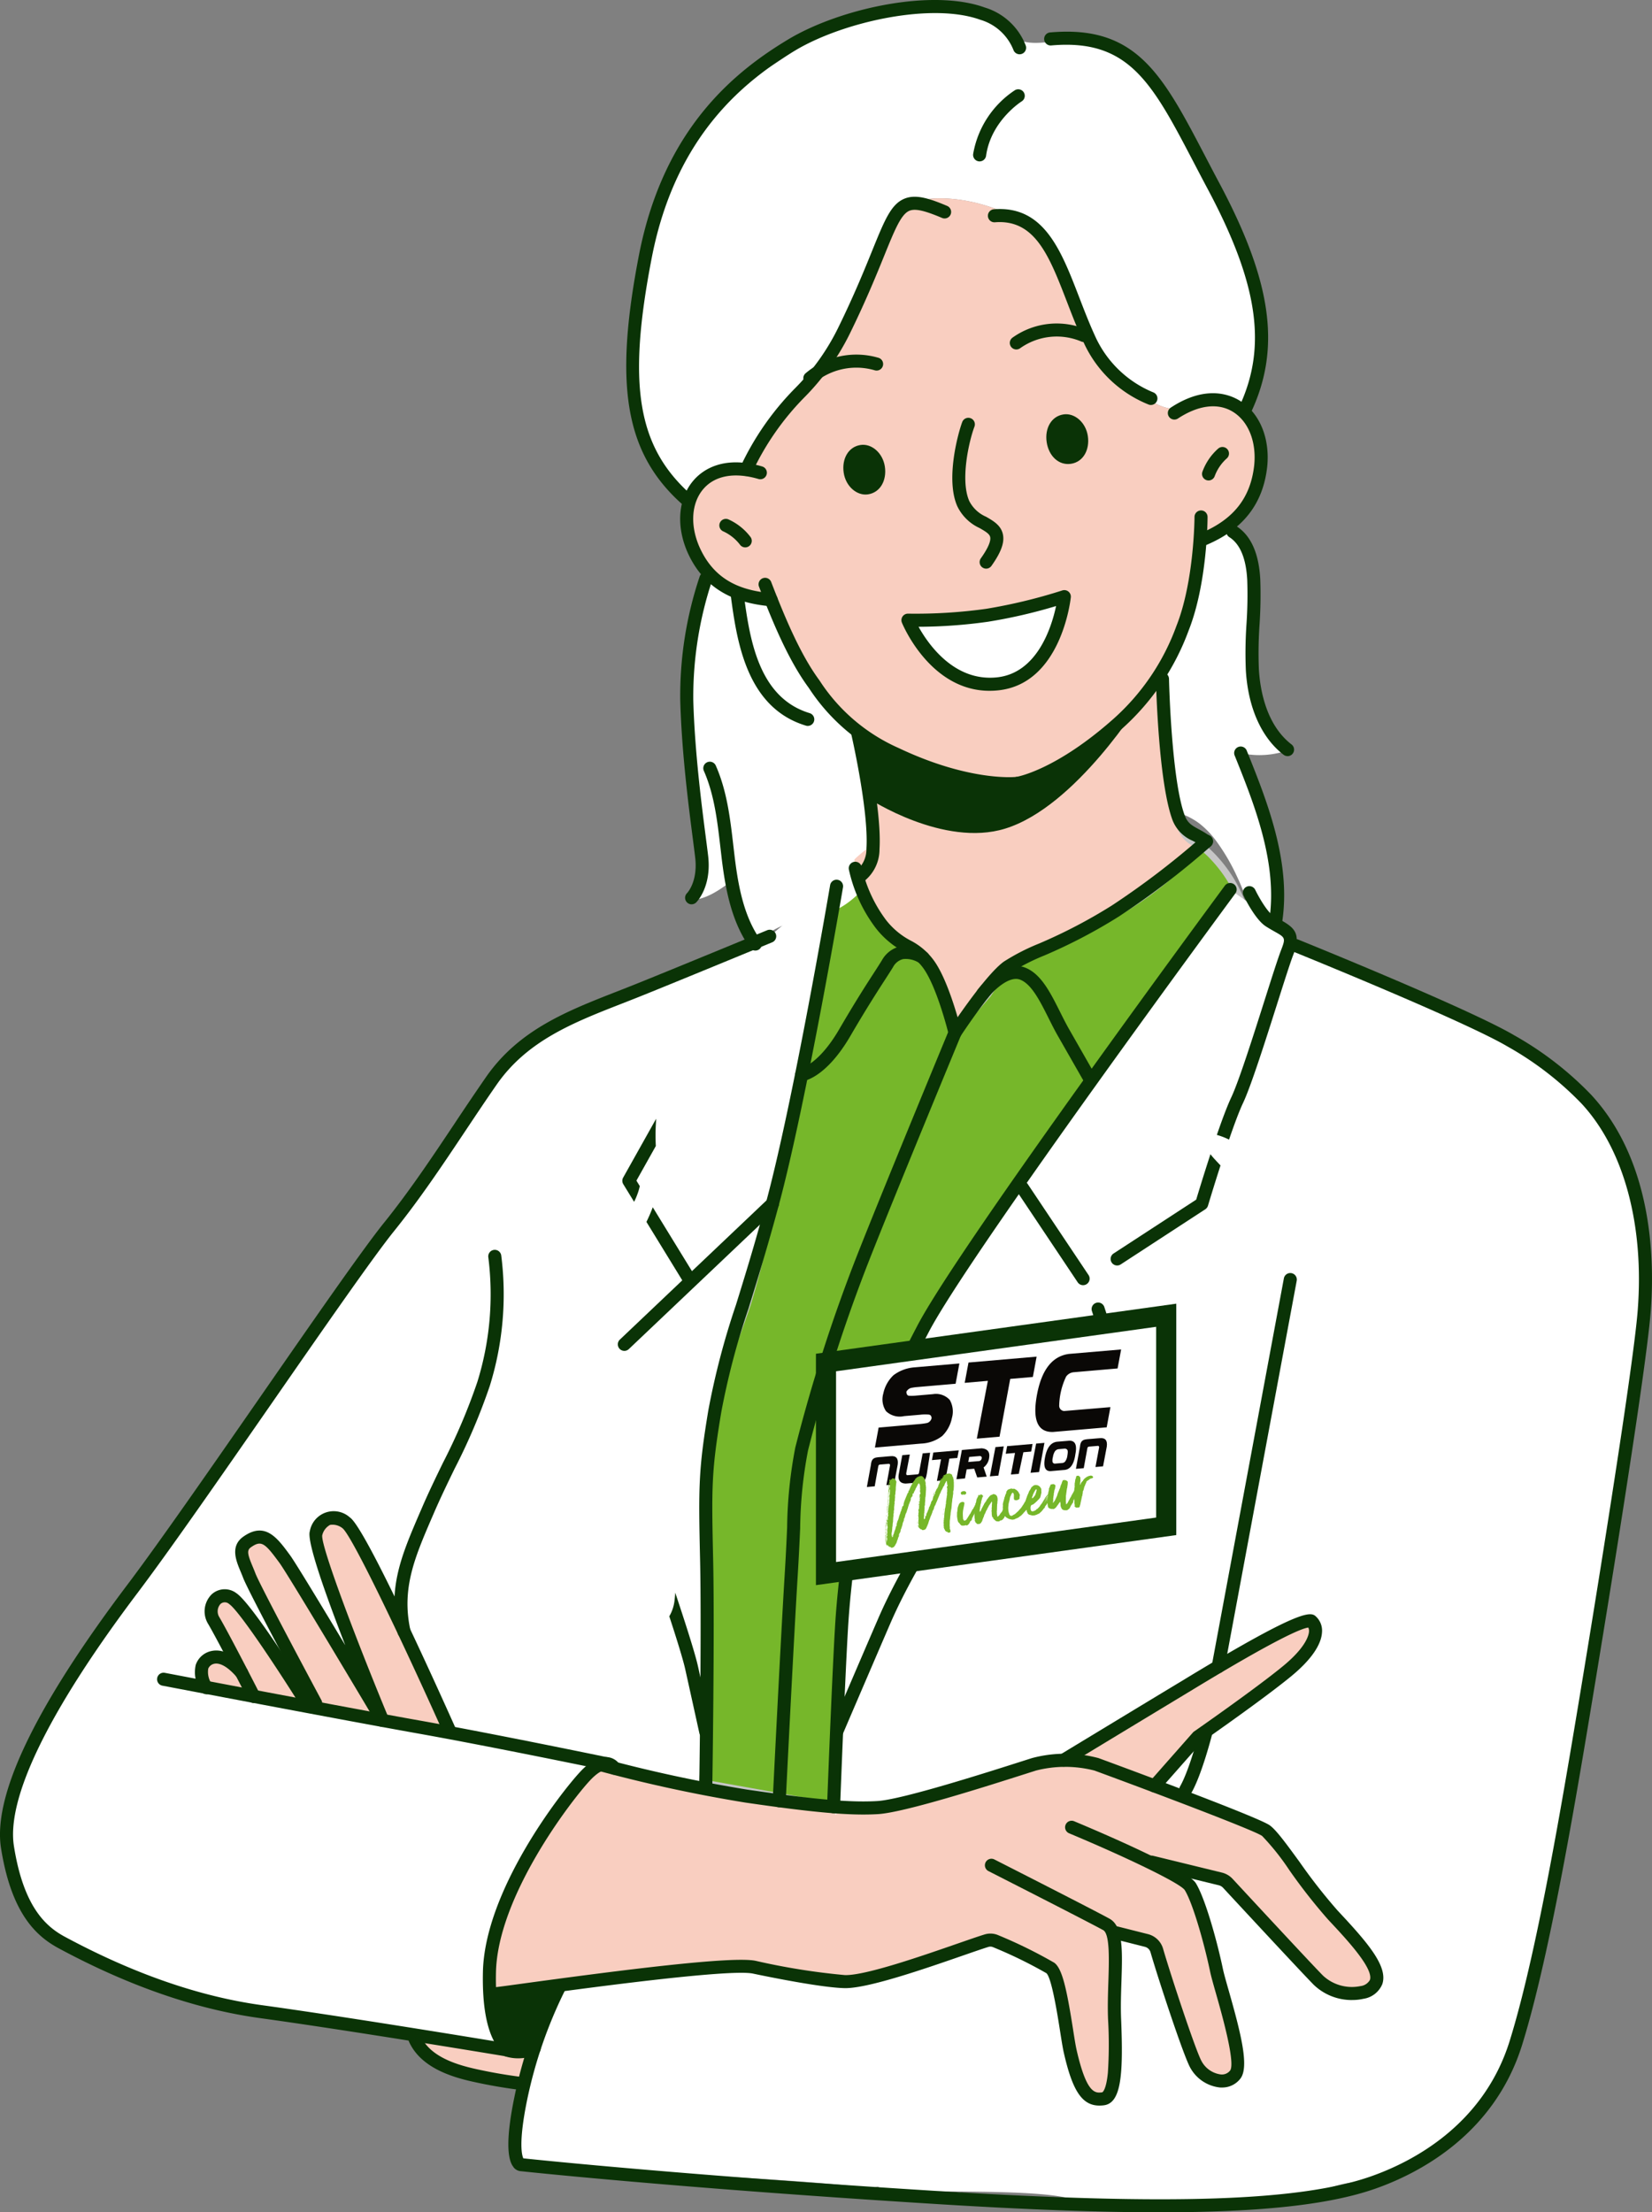 <svg xmlns="http://www.w3.org/2000/svg" width="246.134" height="329.569"><rect width="100%" height="100%" fill="#808080" stroke="none"/><path fill="#fff" d="M72.924 293.79a30.743 30.743 0 0 1 2.657-10.914 58.081 58.081 0 0 1 2.761-5.661q.285-.513.575-1.016c.061-.107.123-.212.185-.317.134-.229.267-.456.4-.68l.217-.359q.19-.314.38-.621l.218-.352c.133-.212.265-.42.4-.628.065-.1.13-.2.195-.305q.256-.4.51-.779l.076-.117q.288-.433.572-.849l.214-.31.353-.508c.085-.121.168-.239.253-.357q.15-.212.3-.418c.09-.126.18-.25.27-.372l.258-.352c.085-.116.191-.26.285-.385l.183-.242c.4-.537.788-1.032 1.148-1.482l.049-.063c.126-.158.248-.307.368-.454l.043-.052q.186-.227.359-.434c.378-.45.717-.836.993-1.133.19-.205.373-.387.549-.553a5.609 5.609 0 0 1 2.583-.413c2.275.111 4.815 1.1 6.824 1.461q2.881.513 5.772.957a243.716 243.716 0 0 1-11.317-2.645l.035-.188 13.031 2.328c2.677-20.976-2.476-42.923 3.891-63.091.886-2.807 1.987-5.542 2.9-8.343a128.285 128.285 0 0 0 3.317-13.437l9.514-45.517.975-4.663-10.544 8.95s-14.884 6.146-19.786 8.106c-8.247 3.3-16.417 5.854-21.689 13.441-5.043 7.26-9.67 14.851-15.227 21.742-6.127 7.6-28.43 40.93-38.234 53.92S-.358 265.849 1.113 275.163s4.9 12.5 8.088 14.216 15.44 8.332 29.655 10.297c13.691 1.888 36.013 5.594 37.64 5.865-.558-.124-3.207-1.123-3.547-9a42.993 42.993 0 0 1-.026-2.75" data-name="Tracé 8575"/><path fill="#f9cec0" d="M198.165 285.457c-3.676-3.921-7.842-11.519-9.558-12.744-1.017-.726-9.7-4.062-16.6-6.657l6.453-7.313s9.166-6.373 13.332-9.8 4.9-6.128 3.676-7.353-16.665 8.333-19.117 9.8-17.891 10.826-17.891 10.826a14.656 14.656 0 0 0-4.412.621c-4.412 1.4-19.117 6.2-23.284 6.445q-1 .058-2.1.058c-1.221-.08-2.44-.2-3.656-.335-.143-.016-.285-.034-.428-.051q-1.093-.126-2.184-.26l-.933-.115-16.842-3.009-13.031-2.328-.035.188c2.457.637 6.675 1.685 11.318 2.645q-2.891-.449-5.773-.957c-2.009-.356-4.549-1.35-6.824-1.461a5.61 5.61 0 0 0-2.583.413 12.01 12.01 0 0 0-.549.553c-.276.3-.614.683-.992 1.133q-.174.208-.36.434l-.043.052c-.119.146-.241.3-.367.454l-.05.063c-.36.45-.744.946-1.148 1.482l-.183.242c-.094.125-.189.255-.285.385l-.258.352-.269.372c-.087.12-.2.276-.3.418l-.253.357-.353.508c-.072.1-.143.205-.214.31q-.284.416-.572.849l-.076.117q-.254.384-.51.779c-.065.1-.13.2-.195.305l-.4.628-.218.352q-.19.308-.38.621l-.217.36a71.787 71.787 0 0 0-.585.997q-.29.5-.575 1.016a95.34 95.34 0 0 0-2.761 5.66 30.749 30.749 0 0 0-2.657 10.917c-.021 1-.01 1.913.026 2.75a2.161 2.161 0 0 0 .431.324 4.251 4.251 0 0 0 2.515.269 68.906 68.906 0 0 0 7.422-1.077c1.287-.253 2.68-.547 4.482-.907 7.129-.921 15.371-1.9 20.416-2.157 1.3.014 2.6.03 3.9.017.1.014.184.028.262.045 4.656.98 10.784 2.577 13.48 2.146 2.387-.381 17.653-5.036 21.119-6.1a1.972 1.972 0 0 1 1.376.082 75.781 75.781 0 0 1 8.143 3.993c1.47 1.1 2.206 9.926 2.941 12.377s2.941 7.353 4.9 7.108 1.961-5.874 1.715-11.883c-.213-5.231.686-11.106-.532-13.348l.4-.138.255.614 4.624 1.167a2.151 2.151 0 0 1 1.546 1.488c1.132 3.907 4.761 16.219 5.963 17.688 2.206 2.7 4.166 1.47 5.637.98s-1.716-11.029-2.7-15.686-2.7-10.539-3.921-12.5c-.448-.717-2.925-2.087-5.885-3.537l1.964.351 8.4 2.044a2.265 2.265 0 0 1 1.13.662c2.25 2.428 11.992 12.935 13.507 14.451 2.7 2.7 7.843 2.45 8.578.25s-3.186-5.886-6.863-9.808" data-name="Tracé 8576"/><path fill="#76b72a" d="M111.405 194.136c-.909 2.8-2.011 5.536-2.9 8.343-6.366 20.168-1.214 42.116-3.891 63.092l16.843 3.009.933.115c.727.09 1.455.175 2.184.259 1.045-14.305.691-26.624 2.389-42.755.292-2.776 1.494-6.178 2.172-8.885a41.49 41.49 0 0 1 2.349-6.5c4.562-10.42 10.635-20.108 17.038-29.509 7.73-11.352 15.973-22.344 24.212-33.332 3.721-4.963 6.823-10.5 10.544-15.464.4.307.862.632 1.349.973a20.685 20.685 0 0 0-4.322-6.265 19.857 19.857 0 0 0-4.69-3.367 4.709 4.709 0 0 0 1.437 1.75c.369.235.754.462 1.143.687a26.93 26.93 0 0 1-3.943 4.192 50.085 50.085 0 0 1-7.236 5.182 73.624 73.624 0 0 1-7.216 3.8c-2.882 1.325-5.97 2.124-8.574 4.01a11.828 11.828 0 0 0-1.914 1.67 16.151 16.151 0 0 0-1.248 1.682c-.285.42-.576.885-.9 1.334l-4.885 5.682c-.288-1.13-1.754-7.067-2.211-8.137a9.029 9.029 0 0 0-3.36-3.93c-.822-.562-1.706-1.03-2.515-1.61a19.92 19.92 0 0 1-2.508-2.129 15.641 15.641 0 0 1-3.506-5.183 12.441 12.441 0 0 1-.849-3.831 26.136 26.136 0 0 0-3.1 6.158l-9.514 45.517a128.357 128.357 0 0 1-3.317 13.438" data-name="Tracé 8577"/><path fill="none" stroke="#c6c6c6" stroke-miterlimit="10" d="M111.405 194.136c-.909 2.8-2.011 5.536-2.9 8.343-6.366 20.168-1.214 42.116-3.891 63.092l16.843 3.009.933.115c.727.09 1.455.175 2.184.259 1.045-14.305.691-26.624 2.389-42.755.292-2.776 1.494-6.178 2.172-8.885a41.49 41.49 0 0 1 2.349-6.5c4.562-10.42 10.635-20.108 17.038-29.509 7.73-11.352 15.973-22.344 24.212-33.332 3.721-4.963 6.823-10.5 10.544-15.464.4.307.862.632 1.349.973a20.685 20.685 0 0 0-4.322-6.265 19.857 19.857 0 0 0-4.69-3.367 4.709 4.709 0 0 0 1.437 1.75c.369.235.754.462 1.143.687a26.93 26.93 0 0 1-3.943 4.192 50.085 50.085 0 0 1-7.236 5.182 73.624 73.624 0 0 1-7.216 3.8c-2.882 1.325-5.97 2.124-8.574 4.01a11.828 11.828 0 0 0-1.914 1.67 16.151 16.151 0 0 0-1.248 1.682c-.285.42-.576.885-.9 1.334l-4.885 5.682c-.288-1.13-1.754-7.067-2.211-8.137a9.029 9.029 0 0 0-3.36-3.93c-.822-.562-1.706-1.03-2.515-1.61a19.92 19.92 0 0 1-2.508-2.129 15.641 15.641 0 0 1-3.506-5.183 12.441 12.441 0 0 1-.849-3.831 26.136 26.136 0 0 0-3.1 6.158l-9.514 45.517a128.357 128.357 0 0 1-3.311 13.442Z" data-name="Tracé 8578"/><path fill="#fff" d="M103.739 324.891a.309.309 0 0 1 0-.091.262.262 0 0 1 .01-.052c6.794.546 14.829 1.15 24.016 1.771a.351.351 0 0 1-.386.428c-.111 1.68 3.658-2.452 3.693-.769.076 3.6 13.259-1.92 13.552 1.669.077.94 18.454.647 18.533 1.588l23.714-1.177c-.037-.824 4.462-.416 11.926-2.567 4.518-1.3 4.125-.024 4.125-.024l-.194-.025q.983-.289 1.866-.6c9.068-3.186 17.836-9.773 21.267-20.8s6.617-28.676 9.068-43.136 9.313-56.371 10.049-65.93c.828-10.766-1.013-23.3-8.622-31.516a49.31 49.31 0 0 0-11.23-8.673c-6.618-3.917-32.107-14.221-32.107-14.221l-.694.981a5.926 5.926 0 0 0-1.124-3.038c-1.442-1.808-4.338-3.675-6.572-5.231a43.153 43.153 0 0 1-1.349-.973c-3.721 4.963-6.823 10.5-10.544 15.464-8.239 10.988-16.481 21.981-24.212 33.332-6.4 9.4-12.475 19.089-17.038 29.51a41.4 41.4 0 0 0-2.349 6.5c-.678 2.708-1.88 6.11-2.172 8.886-1.7 16.13-1.344 28.449-2.389 42.755-.035.482-.068.96-.106 1.446.341-.463.7-.906 1.066-1.34 1.04.112 2.081.211 3.124.279q1.11 0 2.1-.058c4.167-.245 18.873-5.047 23.284-6.445a14.556 14.556 0 0 1 4.424-.617c-.011 0 15.429-9.359 17.879-10.829s17.892-11.029 19.117-9.8.49 3.921-3.676 7.353-13.332 9.8-13.332 9.8l-6.452 7.313c6.9 2.6 15.581 5.931 16.6 6.657 1.715 1.226 5.882 8.824 9.558 12.744s7.6 7.607 6.863 9.808-5.882 2.446-8.578-.25c-1.516-1.516-11.257-12.022-13.507-14.451a2.265 2.265 0 0 0-1.13-.662l-8.4-2.044-1.964-.35c2.961 1.45 5.438 2.82 5.885 3.536 1.226 1.961 2.941 7.843 3.921 12.5s4.166 15.2 2.7 15.686-3.431 1.716-5.637-.98c-1.2-1.469-4.832-13.781-5.963-17.688a2.152 2.152 0 0 0-1.546-1.488l-4.622-1.164-.255-.614-.4.138c1.218 2.243.319 8.117.532 13.348.246 6.009.246 11.637-1.715 11.882s-4.166-4.656-4.9-7.108-1.47-11.274-2.941-12.376a75.663 75.663 0 0 0-8.143-3.993 1.973 1.973 0 0 0-1.376-.082c-3.465 1.062-18.731 5.717-21.119 6.1-2.7.431-8.824-1.166-13.48-2.147a4.188 4.188 0 0 0-.262-.044c-1.3.012-2.6 0-3.9-.018-5.045.26-13.287 1.236-20.412 2.156-1.806.36-3.2.655-4.486.908l-.591.837a63.422 63.422 0 0 0-4.512 12.883l-1.782 12.98s44.894 1.719 54.629 3.423c4.107.718 29.83-.594 29.866 2.42" data-name="Tracé 8579"/><path fill="#fff" d="M188.621 123.969q-1.848-5.9-3.756-11.782a12.755 12.755 0 0 0 7.188-.486 18.679 18.679 0 0 1-3.518-4.716 20 20 0 0 1-1.822-8.125c-.229-5.158.623-10.535-.913-15.561-.56-1.832-1.843-4.87-4.207-4.692s-4.154 3.045-5.251 4.838a70.947 70.947 0 0 0-7.311 17.228 44.324 44.324 0 0 0-2.108 12.107 30.838 30.838 0 0 0 .876 7.305 40.331 40.331 0 0 1 7.332.891 10.051 10.051 0 0 1 3.6 1.724 13.311 13.311 0 0 1 2.56 2.7 30.172 30.172 0 0 1 2.935 5.009 37.39 37.39 0 0 1 1.378 3.3c1.282 1.123 2.241 2.67 3.593 3.681a5.194 5.194 0 0 0 .832-1.385 8.241 8.241 0 0 0 .465-3.352 33.187 33.187 0 0 0-1.875-8.688" data-name="Tracé 8580"/><path fill="#fff" d="M127.64 108.784a2.865 2.865 0 0 0-.754-.643 32.4 32.4 0 0 1-2.913-2.151 32.145 32.145 0 0 1-3.654-4.666 55.906 55.906 0 0 1-5.258-11.33l-2.432-.888c-1.236.245-4.163-1.209-6.6-3.3-2.186 4.356-4.51 12-3.344 23.762a44.062 44.062 0 0 0 .542 4.66c.6 4.24.8 8.524 1 12.8.116 2.472.137 5.226-1.519 7.066 2.357.006 4.432-1.462 6.325-2.868a20.569 20.569 0 0 0 3.27 9.659c5.756-5.879 10.127-2.15 15.884-8.029.141-.144 1.671-9.9 1.761-10.082a1.883 1.883 0 0 0 .133-.843 37.843 37.843 0 0 0-2.1-12.421 2.712 2.712 0 0 0-.338-.722" data-name="Tracé 8581"/><path fill="#fff" d="M179.222 59.445s3.628-.321 6 1.722l.5-.193s2.052-3.025 2.13-12.232c.069-6.489-6.5-20.966-9.668-26.758-2.342-4.454-5.921-10.185-9.478-12.994a27.185 27.185 0 0 0-5.781-3.591c-2 .14-3.983.555-5.977.782-1.8.205-3.915.481-5.572-.425-1.584-.865-2.76-2.3-4.184-3.381a6.908 6.908 0 0 0-2.458-1.244 14.33 14.33 0 0 0-2.824-.4 38.188 38.188 0 0 0-6.253.289c-1.963.221-3.947.454-5.891.8-7.47 1.343-12.539 7.664-19.406 10.357a71.433 71.433 0 0 0-8.222 9.961c-4.514 6.113-6.268 13.9-7.675 21.218-1.377 7.521-1.106 16.258 1.073 22.408 1.218 3.19 4.672 7.082 7.8 10.156.36-1.637.782-3.834 1.272-4.27 2.5-2.216 6.431-.906 6.845-2.2.91-2.855 9.74-13.478 9.943-13.916 1.694-2.573 6.825-8.254 8.467-15.4.653-2.606 2.031-8.02 5.418-9.681 5.209-2.554 17.518.577 20.219 6.022a485.086 485.086 0 0 1 8.366 16.714 78.34 78.34 0 0 0 6.972 6.057c4.733 3.677 8.39.2 8.39.2" data-name="Tracé 8582"/><path fill="#f9cec0" d="M61.293 303.067c1.478 3.264 5.859 5.315 9.357 6.095q3.3.735 6.667 1.173l2.253-5.184-12.086-1.09Z" data-name="Tracé 8583"/><path fill="#f9cec0" d="M34.69 238.154c-2.206-1.47-4.063 1.189-2.841 3.267 1.526 2.6 5.963 11.289 5.963 11.289l7.907 1.056s-8.824-14.141-11.029-15.612" data-name="Tracé 8584"/><path fill="#f9cec0" d="M30.096 248.288a4.094 4.094 0 0 0 .656 3.134l6.342 1.153-1.822-3.753c-3.4-3.958-4.859-1.585-5.176-.534" data-name="Tracé 8585"/><path fill="#f9cec0" d="M51.601 226.875c-2.206-1.466-3.78-.664-4.515 1.546-.677 2.035 8.288 23.929 9.722 27.408l10.249 2.167S53.806 228.34 51.6 226.875" data-name="Tracé 8586"/><path fill="#f9cec0" d="M36.835 229.699c-1.656 1.159-.429 3.064.306 5.021s9.909 19.047 9.909 19.047l9.662 2.043c-1.92-3.226-12.954-21.74-14.27-23.536-1.974-2.7-3.156-4.29-5.607-2.574" data-name="Tracé 8587"/><path fill="#f9cec0" d="M106.031 85.804c2.44 2.1 5.368 3.55 6.6 3.3l2.432.888a55.923 55.923 0 0 0 5.257 11.33 31.115 31.115 0 0 0 3.665 4.66 28.072 28.072 0 0 0 3.819 3.409s3.79 15.325 1.389 17.045a19.2 19.2 0 0 0-1.887 1.59c-.005.332.011.662.032.993a12.423 12.423 0 0 0 .848 3.831 15.64 15.64 0 0 0 3.506 5.183 19.916 19.916 0 0 0 2.508 2.129c.809.58 1.693 1.048 2.515 1.61a9.03 9.03 0 0 1 3.36 3.93c.457 1.07 1.922 7.007 2.21 8.137l4.885-5.682c.319-.449.611-.914.9-1.334a16.157 16.157 0 0 1 1.248-1.682 11.828 11.828 0 0 1 1.914-1.67c2.6-1.886 5.693-2.685 8.574-4.01a73.634 73.634 0 0 0 7.216-3.8 50.084 50.084 0 0 0 7.236-5.182 26.931 26.931 0 0 0 3.943-4.192 33.224 33.224 0 0 1-1.143-.687 4.709 4.709 0 0 1-1.437-1.75c-3.143-5.883-2.941-21.963-2.941-21.963a53.324 53.324 0 0 0 3.843-9.017 46.085 46.085 0 0 0 2.038-12.845s3.27-.492 6.692-4.142c3.626-3.68 2.4-7.675 1.845-11.353a5.659 5.659 0 0 0-1.87-3.363c-2.373-2.043-6-1.722-6-1.722s-3.656 3.476-8.389-.2a78.244 78.244 0 0 1-6.972-6.057s-3.683-7.806-8.366-16.715c-2.7-5.445-15.01-8.576-20.219-6.022-3.388 1.661-4.766 7.075-5.419 9.681-1.642 7.143-6.773 12.824-8.466 15.4-.2.439-9.034 11.061-9.943 13.916-.414 1.3-4.349-.011-6.844 2.205-.491.436-.913 2.633-1.273 4.27a7.731 7.731 0 0 1-.505 1.759c-1.744 2.492.41 5.727 3.2 8.123" data-name="Tracé 8588"/><path fill="#fff" d="M148.615 101.876c8.645-.883 9.958-12.992 9.958-12.992a80 80 0 0 1-11.495 2.774 76.4 76.4 0 0 1-11.8.731s4.286 10.431 13.339 9.487" data-name="Tracé 8589"/><path fill="#0a3306" d="M158.656 205.068a38.912 38.912 0 0 1 .097-1.341 68.742 68.742 0 0 0-13.085 12.776c-6.433 8.73-11.832 17.693-14.815 24.591-2.7 6.237-7.1 16.523-7.1 16.523l1.788.767s4.406-10.282 7.1-16.517c2.927-6.769 8.247-15.593 14.6-24.21a63.9 63.9 0 0 1 11.36-11.344c.014-.415.031-.83.055-1.245" data-name="Tracé 8590"/><path fill="#0a3306" d="m165.92 198.961-1.381-4.24a.972.972 0 1 0-1.849.6l1.381 4.24a.4.4 0 0 1-.156.459 87.824 87.824 0 0 0-3.259 2.275c-.072.907-.217 1.809-.377 2.707a88.78 88.78 0 0 1 4.71-3.361 2.352 2.352 0 0 0 .932-2.684" data-name="Tracé 8591"/><path fill="#0a3306" d="M172.759 329.569c-9.136 0-20.094-.414-33.231-1.23-39.031-2.425-61.828-4.882-62.053-4.906a1.518 1.518 0 0 1-1.034-.679c-.993-1.385-.93-4.846.186-10.287a67.946 67.946 0 0 1 5.834-16.869.972.972 0 0 1 1.714.919 67.341 67.341 0 0 0-5.643 16.342c-1.313 6.4-.759 8.256-.561 8.671 2.678.283 24.994 2.589 61.676 4.868 34.792 2.16 54.115 1.507 64.622-2.184 6.031-2.119 16.736-7.557 20.66-20.173 3.405-10.943 6.619-28.733 9.039-43.01 2.852-16.832 9.341-56.779 10.038-65.841.981-12.758-2.068-23.977-8.366-30.781a47.7 47.7 0 0 0-11.012-8.5c-6.48-3.835-31.722-14.053-31.976-14.156a.973.973 0 0 1 .73-1.8c1.043.421 25.633 10.376 32.237 14.285a49.539 49.539 0 0 1 11.449 8.849c9.126 9.858 9.479 24.438 8.878 32.252-.779 10.129-8.132 54.649-10.059 66.017-2.429 14.336-5.66 32.209-9.1 43.262-4.177 13.428-15.5 19.192-21.874 21.431-6.733 2.366-16.9 3.52-32.156 3.52" data-name="Tracé 8592"/><path fill="#0a3306" d="M201.481 297.947a8.166 8.166 0 0 1-5.719-2.243c-1.553-1.553-11.546-12.332-13.533-14.477a1.283 1.283 0 0 0-.646-.378l-10.242-2.5a.973.973 0 0 1 .463-1.89l10.24 2.5a3.234 3.234 0 0 1 1.612.946c1.982 2.141 11.953 12.9 13.481 14.424a6.315 6.315 0 0 0 5.555 1.544 1.861 1.861 0 0 0 1.413-.915c.579-1.734-3.513-6.1-6.221-8.987a83.4 83.4 0 0 1-5.8-7.4 36.4 36.4 0 0 0-4.039-5.068c-1.17-.836-15.923-6.411-24.976-9.74a17.486 17.486 0 0 0-8.723 0l-1.427.454c-5.9 1.884-18.18 5.8-22.093 6.034-4.17.248-9.54-.223-19.805-1.724a216.975 216.975 0 0 1-21.965-4.754.973.973 0 0 1 .518-1.876 214.387 214.387 0 0 0 21.729 4.7c10.122 1.481 15.382 1.945 19.409 1.707 3.669-.216 16.245-4.231 21.616-5.945l1.431-.456a19.236 19.236 0 0 1 9.874-.008l.069.022c2.421.89 23.7 8.732 25.474 10 .939.671 2.314 2.529 4.481 5.507a81.968 81.968 0 0 0 5.651 7.211c4.445 4.743 7.525 8.3 6.646 10.935a3.6 3.6 0 0 1-2.811 2.192 7.292 7.292 0 0 1-1.658.181" data-name="Tracé 8593"/><path fill="#0a3306" d="M182.024 310.983c-.094 0-.191 0-.288-.01a5.745 5.745 0 0 1-4.4-2.947c-1-1.763-4.8-13.318-5.918-17.193a1.172 1.172 0 0 0-.85-.816l-4.623-1.167a.973.973 0 1 1 .476-1.886l4.624 1.167a3.141 3.141 0 0 1 2.241 2.161c1.176 4.057 4.883 15.264 5.741 16.772a3.814 3.814 0 0 0 2.843 1.967 1.556 1.556 0 0 0 1.4-.571c.85-1.115-1.275-8.587-2.076-11.4-.41-1.44-.733-2.577-.889-3.316-.954-4.532-2.634-10.328-3.794-12.185-.783-1.111-9.359-5.166-17.2-8.442a.973.973 0 1 1 .75-1.795c3.92 1.638 16.807 7.142 18.1 9.205 1.323 2.117 3.073 8.183 4.048 12.815.141.672.472 1.836.856 3.184 1.809 6.357 3.086 11.36 1.753 13.112a3.4 3.4 0 0 1-2.79 1.342" data-name="Tracé 8594"/><path fill="#0a3306" d="M172.009 267.028a.973.973 0 0 1-.729-1.616l6.452-7.313a.969.969 0 0 1 .174-.155c.091-.063 9.181-6.39 13.269-9.756 3.486-2.871 3.833-4.667 3.856-5.149a1.085 1.085 0 0 0-.109-.579c-1.033.135-4.686 1.642-17.157 9.212l-.912.552a12637.079 12637.079 0 0 0-17.887 10.825.973.973 0 0 1-1.008-1.665c.155-.093 15.47-9.374 17.894-10.828l.9-.547c17.745-10.771 18.625-9.888 19.4-9.111a2.872 2.872 0 0 1 .817 2.235c-.093 1.907-1.67 4.174-4.563 6.557-3.968 3.268-12.255 9.056-13.3 9.784l-6.374 7.225a.973.973 0 0 1-.73.329" data-name="Tracé 8595"/><path fill="#0a3306" d="M77.318 311.308a1.025 1.025 0 0 1-.127-.008 76.506 76.506 0 0 1-6.753-1.189c-3.248-.723-7.767-2.128-9.5-5.957a.973.973 0 0 1 1.772-.8c1.375 3.037 5.311 4.229 8.152 4.862 2.169.483 4.383.873 6.581 1.158a.973.973 0 0 1-.124 1.937" data-name="Tracé 8596"/><path fill="#0a3306" d="M119.441 161.086a.973.973 0 0 1-.143-1.935c.09-.017 2.686-.588 5.726-5.8 2.438-4.18 4-6.6 5.143-8.365.47-.727.872-1.349 1.241-1.949a4.216 4.216 0 0 1 2.75-2.063 5.626 5.626 0 0 1 3.924.892.973.973 0 0 1-1.107 1.6 3.669 3.669 0 0 0-2.428-.587 2.328 2.328 0 0 0-1.483 1.177c-.375.61-.786 1.245-1.264 1.985a194.03 194.03 0 0 0-5.1 8.289c-3.569 6.118-6.782 6.7-7.136 6.744a.912.912 0 0 1-.127.008" data-name="Tracé 8597"/><path fill="#0a3306" d="M162.383 161.679a.973.973 0 0 1-.845-.49l-3.921-6.863c-.5-.868-.96-1.8-1.41-2.695-1.253-2.5-2.549-5.087-4.25-5.7s-4.048 1.789-4.737 2.677a.973.973 0 1 1-1.537-1.193c.36-.464 3.613-4.5 6.928-3.316 2.437.87 3.844 3.681 5.335 6.656.437.875.891 1.779 1.36 2.6l3.92 6.863a.973.973 0 0 1-.844 1.455" data-name="Tracé 8598"/><path fill="#0a3306" d="M124.197 270.124h-.037a.973.973 0 0 1-.936-1.009c.007-.182.692-18.358 1.178-26.605.346-5.885 1.044-10.713 1.659-14.973.254-1.754.493-3.412.676-4.938.65-5.45 3.713-13.188 9.929-25.089 6.237-11.939 44.217-63.392 45.831-65.576a.972.972 0 1 1 1.564 1.156c-.393.534-39.5 53.516-45.671 65.321-6.019 11.524-9.109 19.284-9.722 24.419a211.57 211.57 0 0 1-.681 4.986c-.61 4.221-1.3 9.006-1.643 14.808-.484 8.228-1.169 26.383-1.176 26.565a.973.973 0 0 1-.972.936" data-name="Tracé 8599"/><path fill="#0a3306" d="M105.155 267.028a.976.976 0 0 1-.973-.988c0-.23.363-23.1.122-33.746-.244-10.755-.244-13.342 1.239-22.241a113.647 113.647 0 0 1 4.1-15.637c1.307-4.213 2.789-8.989 4.5-15.337 4.107-15.219 9.489-46.923 9.543-47.242a.973.973 0 0 1 1.918.325c-.054.319-5.452 32.116-9.583 47.424-1.722 6.384-3.21 11.178-4.522 15.407a112.383 112.383 0 0 0-4.036 15.381c-1.458 8.75-1.458 11.062-1.212 21.875.242 10.68-.118 33.59-.122 33.821a.973.973 0 0 1-.972.957" data-name="Tracé 8600"/><path fill="#0a3306" d="M93.022 201.241a.973.973 0 0 1-.67-1.678l22.058-20.936a.973.973 0 1 1 1.339 1.411l-22.058 20.936a.97.97 0 0 1-.67.267" data-name="Tracé 8601"/><path fill="#0a3306" d="M161.374 191.457a.97.97 0 0 1-.809-.433l-9.089-13.6a.973.973 0 0 1 1.617-1.081l9.089 13.6a.973.973 0 0 1-.808 1.513" data-name="Tracé 8602"/><path fill="#0a3306" d="M116.099 269.231h-.049a.973.973 0 0 1-.923-1.02c.011-.24 1.194-24.091 1.78-33.551.172-2.779.277-5.065.368-7.083a66.337 66.337 0 0 1 1.216-11.932 240.485 240.485 0 0 1 9.088-28.333c3.807-9.7 13.707-33.6 13.806-33.84a.974.974 0 1 1 1.8.745c-.1.24-9.993 24.123-13.792 33.805a238.229 238.229 0 0 0-9 28.037 63.971 63.971 0 0 0-1.174 11.606c-.092 2.025-.2 4.32-.37 7.115-.585 9.447-1.767 33.287-1.779 33.527a.973.973 0 0 1-.97.925" data-name="Tracé 8603"/><path fill="#0a3306" d="M181.046 172.764a12.48 12.48 0 0 1-.7-.819c-.987 3.019-1.833 5.8-2.123 6.767l-12.328 8.034a.973.973 0 0 0 1.062 1.63l12.623-8.23a.976.976 0 0 0 .4-.538c.016-.055.829-2.775 1.866-5.991-.268-.285-.538-.566-.8-.854" data-name="Tracé 8604"/><path fill="#0a3306" d="M190.861 137.084a21.28 21.28 0 0 1-1.207-.714c-.837-.537-2.06-2.623-2.635-3.812a.972.972 0 1 0-1.751.846c.176.365 1.765 3.6 3.335 4.6.483.31.919.556 1.3.772 1.58.89 1.674.943.98 2.732-.473 1.219-1.389 4.1-2.449 7.438-1.719 5.411-3.859 12.145-4.985 14.528-.612 1.3-1.384 3.375-2.148 5.595a10.415 10.415 0 0 1 1.816.7c.752-2.19 1.505-4.229 2.091-5.466 1.181-2.5 3.343-9.3 5.08-14.77 1.05-3.306 1.957-6.161 2.409-7.324 1.216-3.135.117-4.03-1.84-5.131" data-name="Tracé 8605"/><path fill="#0a3306" d="M106.105 257.789s-.859-3.912-2.111-9.551c-.411-1.854-1.755-6.089-3.388-10.978-.019.33-.045.66-.087.989a6.081 6.081 0 0 1-.8 2.537c1.162 3.552 2.059 6.463 2.373 7.874 1.25 5.635 2.109 9.546 2.109 9.546a.974.974 0 0 0 .949.765.957.957 0 0 0 .209-.023.973.973 0 0 0 .742-1.158" data-name="Tracé 8606"/><path fill="#0a3306" d="M181.501 249.265a.961.961 0 0 1-.179-.017.973.973 0 0 1-.778-1.134l10.744-57.685a.973.973 0 0 1 1.913.356l-10.745 57.685a.973.973 0 0 1-.955.795" data-name="Tracé 8607"/><path fill="#0a3306" d="M176.665 267.572a.957.957 0 0 1-.483-.129.972.972 0 0 1-.36-1.327c1.426-2.487 2.906-8.3 2.922-8.357a.973.973 0 0 1 1.886.478c-.063.249-1.561 6.129-3.12 8.846a.971.971 0 0 1-.844.489" data-name="Tracé 8608"/><path fill="#0a3306" d="M60.2 244.054a.973.973 0 0 1-.949-.764c-1.491-6.8.609-11.689 3.269-17.873l.3-.689c.985-2.3 2.091-4.577 3.161-6.782a88.92 88.92 0 0 0 5.138-12.071 43.98 43.98 0 0 0 1.639-18.551.973.973 0 1 1 1.929-.245 45.945 45.945 0 0 1-1.711 19.376 90.474 90.474 0 0 1-5.245 12.34c-1.06 2.185-2.156 4.444-3.124 6.7l-.3.69c-2.521 5.863-4.513 10.494-3.156 16.688a.972.972 0 0 1-.742 1.158.925.925 0 0 1-.209.023" data-name="Tracé 8609"/><path fill="#0a3306" d="M30.754 252.394a.973.973 0 0 1-.843-.487 4.936 4.936 0 0 1-.745-3.9 3.15 3.15 0 0 1 2.354-2.058c1.146-.245 2.986.014 5.229 2.626a.973.973 0 0 1-1.475 1.268c-1.266-1.473-2.456-2.177-3.351-1.991a1.248 1.248 0 0 0-.894.718 3.153 3.153 0 0 0 .568 2.367.973.973 0 0 1-.842 1.459" data-name="Tracé 8610"/><path fill="#0a3306" d="M45.721 254.74a.972.972 0 0 1-.826-.458c-3.369-5.4-9.264-14.331-10.743-15.318a.958.958 0 0 0-1.295-.023 1.638 1.638 0 0 0-.168 1.988c1.523 2.592 5.809 10.983 5.99 11.34a.973.973 0 1 1-1.733.884c-.044-.087-4.441-8.7-5.935-11.237a3.575 3.575 0 0 1 .509-4.387 2.866 2.866 0 0 1 3.71-.182c2.266 1.51 9.823 13.515 11.315 15.906a.973.973 0 0 1-.824 1.488" data-name="Tracé 8611"/><path fill="#0a3306" d="M67.058 258.97a.973.973 0 0 1-.889-.576c-6.268-14.029-13.7-29.563-15.123-30.72a2.377 2.377 0 0 0-1.87-.509 2.378 2.378 0 0 0-1.168 1.564c-.193 1.6 4.873 15.1 9.891 27.194a.973.973 0 0 1-1.735.87c-4.529-7.614-13.391-22.418-14.509-23.946-2.193-2.995-2.709-3.44-4.264-2.351-.641.448-.514 1.047.253 2.876.139.331.279.668.406 1.005.584 1.556 7.312 14.191 9.855 18.929a.973.973 0 0 1-1.714.919c-.376-.7-9.213-17.169-9.962-19.164-.118-.315-.25-.628-.379-.937-.674-1.608-1.6-3.807.425-5.223 3.242-2.269 5.043.191 6.949 2.795.766 1.047 4.646 7.455 8.218 13.4-2.953-7.6-5.767-15.526-5.281-16.986a3.606 3.606 0 0 1 5.977-2.049c2.265 1.5 12.67 24.517 15.806 31.534a.973.973 0 0 1-.887 1.37" data-name="Tracé 8612"/><path fill="#0a3306" d="M73.529 297.814a.716.716 0 0 0-.618 1.014 22.252 22.252 0 0 0 1 4.241 4.493 4.493 0 0 0 1.786 2.624 3.318 3.318 0 0 0 3.856-.879c1.249-1.329 3.51-6.643 2.591-7.838-.715-.929-6.579.357-8.617.838" data-name="Tracé 8613"/><path fill="#0a3306" d="M151.676 117.645a.973.973 0 0 1-.147-1.934c.075-.012 5.823-1.008 14.457-8.7a34.155 34.155 0 0 0 9.309-13.813c2.63-6.647 2.676-16.06 2.676-16.154a.973.973 0 1 1 1.945 0c0 .4-.048 9.881-2.81 16.86a36.48 36.48 0 0 1-9.819 14.55c-9.147 8.152-15.212 9.141-15.465 9.18a1.011 1.011 0 0 1-.146.011" data-name="Tracé 8614"/><path fill="#0a3306" d="M94.966 177.905a8.147 8.147 0 0 0 .356-1.21l-.5-.815 2.89-5.156a29.9 29.9 0 0 1 .017-3.453c.008-.2.019-.405.028-.608l-4.911 8.763a.972.972 0 0 0 .019.984l1.61 2.624a8.664 8.664 0 0 0 .49-1.13" data-name="Tracé 8615"/><path fill="#0a3306" d="m103.471 189.977-6.215-10.132a23.242 23.242 0 0 1-.943 2.183l5.5 8.965a.973.973 0 0 0 1.659-1.017" data-name="Tracé 8616"/><path fill="#0a3306" d="M120.659 57.315a.972.972 0 0 1-.677-1.669 11.672 11.672 0 0 1 10.844-2.362.973.973 0 1 1-.492 1.882 9.737 9.737 0 0 0-9 1.88.973.973 0 0 1-.673.269" data-name="Tracé 8617"/><path fill="#0a3306" d="M151.424 52.061a.973.973 0 0 1-.537-1.784 11.33 11.33 0 0 1 11.053-1.153.973.973 0 0 1-.88 1.735 9.4 9.4 0 0 0-9.1 1.041.969.969 0 0 1-.535.161" data-name="Tracé 8618"/><path fill="#0a3306" fill-rule="evenodd" d="M127.426 109.663s13.564 8.2 24.221 6.805c8.2-1.026 18.439-12.179 18.439-12.179s-9.731 15.884-20.317 19.149c-9.185 2.845-20.316-4.467-20.316-4.467Z" data-name="Tracé 8619"/><path fill="#0a3306" d="M179.728 126.329a.965.965 0 0 1-.571-.186 12.913 12.913 0 0 0-1.469-.895 5.519 5.519 0 0 1-2.979-3.036c-2.124-5.638-2.47-20.415-2.484-21.041a.973.973 0 0 1 1.946-.043c0 .15.351 15.07 2.355 20.388.434 1.116 1.059 1.458 2.095 2.024a14.7 14.7 0 0 1 1.679 1.028.973.973 0 0 1-.573 1.76" data-name="Tracé 8620"/><path fill="#0a3306" d="M150.244 117.728c-2.582 0-8.713-.516-17.2-4.544a29.118 29.118 0 0 1-12.493-10.635l-.122-.173c-3.058-4.177-5.4-9.935-7.353-15a.973.973 0 0 1 1.815-.7c2.05 5.315 4.33 10.759 7.119 14.569l.132.188a27.018 27.018 0 0 0 11.732 9.994c10.6 5.033 17.412 4.32 17.48 4.311a.973.973 0 0 1 .23 1.932 12.168 12.168 0 0 1-1.346.06" data-name="Tracé 8621"/><path fill="#0a3306" d="M111.209 70.907a.973.973 0 0 1-.874-1.4 41.677 41.677 0 0 1 8.065-11.609 33.979 33.979 0 0 0 6.564-9.24c2.313-4.734 3.853-8.527 4.977-11.3 1.875-4.618 2.816-6.935 4.811-7.759 1.628-.672 3.576-.11 6.388 1.087a.973.973 0 0 1-.762 1.79c-2.657-1.13-4.027-1.432-4.884-1.078-1.242.512-2.186 2.838-3.75 6.691-1.135 2.8-2.69 6.625-5.033 11.42a36.057 36.057 0 0 1-6.886 9.709 40.032 40.032 0 0 0-7.741 11.136.972.972 0 0 1-.875.548" data-name="Tracé 8622"/><path fill="#0a3306" d="M185.517 61.98a.974.974 0 0 1-.88-1.386c4.159-8.865 2.849-18.163-4.521-32.1-.784-1.467-1.521-2.879-2.225-4.227-6.24-11.943-9.687-18.526-21.282-17.495a.973.973 0 0 1-.172-1.938c12.9-1.147 16.768 6.259 23.179 18.531.7 1.343 1.435 2.749 2.219 4.215 7.694 14.544 9.015 24.346 4.564 33.835a.974.974 0 0 1-.881.56" data-name="Tracé 8623"/><path fill="#0a3306" d="M102.262 75.341a.972.972 0 0 1-.648-.247c-8.466-7.565-10.195-17.645-6.395-37.196 3.739-19.063 14.611-27.492 22.464-32.174 7.705-4.513 21.2-7.439 29.026-4.61a9.482 9.482 0 0 1 6.122 5.684.973.973 0 0 1-1.83.661 7.627 7.627 0 0 0-4.951-4.515c-7.2-2.6-20.206.257-27.374 4.456-7.526 4.488-17.955 12.575-21.545 30.872-3.7 19-2.187 28.255 5.779 35.371a.973.973 0 0 1-.649 1.7" data-name="Tracé 8624"/><path fill="#0a3306" d="M146.93 84.712a.973.973 0 0 1-.793-1.536c1.318-1.855 1.484-2.748 1.392-3.17-.1-.47-.665-.815-1.574-1.338a6.841 6.841 0 0 1-3.319-3.239c-1.79-4.007.11-10.9.717-12.528a.973.973 0 1 1 1.822.681c-.813 2.177-2.133 7.989-.753 11.076a5.061 5.061 0 0 0 2.5 2.324c1.087.626 2.211 1.272 2.5 2.607.267 1.221-.259 2.674-1.705 4.713a.973.973 0 0 1-.794.41" data-name="Tracé 8625"/><path fill="#0a3306" d="M147.437 102.911c-8.783 0-12.883-9.719-13.06-10.153a.973.973 0 0 1 .927-1.342 76 76 0 0 0 11.631-.72 79.449 79.449 0 0 0 11.334-2.736.973.973 0 0 1 1.273 1.028c-.057.526-1.5 12.9-10.826 13.855a12.256 12.256 0 0 1-1.278.067m-10.582-9.538c1.475 2.647 5.345 8.188 11.66 7.536 6.032-.616 8.17-7.512 8.83-10.624a77.775 77.775 0 0 1-10.121 2.335 75.7 75.7 0 0 1-10.369.753" data-name="Tracé 8626"/><path fill="#0a3306" d="M114.895 90.321h-.094c-3.974-.381-9.586-1.645-12.43-8.189-1.683-3.968-1.285-8.047 1.035-10.654 1.307-1.469 4.362-3.681 10.13-1.994a.973.973 0 1 1-.547 1.867c-3.511-1.028-6.4-.523-8.13 1.42-1.815 2.04-2.083 5.332-.7 8.594 2.389 5.5 6.815 6.634 10.828 7.019a.973.973 0 0 1-.091 1.941" data-name="Tracé 8627"/><path fill="#0a3306" d="M111.036 81.544a.971.971 0 0 1-.795-.41 6.594 6.594 0 0 0-2.446-1.958.973.973 0 1 1 .774-1.784 8.493 8.493 0 0 1 3.261 2.62.972.972 0 0 1-.795 1.532" data-name="Tracé 8628"/><path fill="#0a3306" fill-rule="evenodd" d="M125.705 70.428c-.307-2.044.673-3.863 2.512-4.14 1.635-.246 3.311 1.174 3.619 3.218s-.673 3.863-2.512 4.14c-1.635.246-3.311-1.174-3.619-3.218" data-name="Tracé 8629"/><path fill="#0a3306" fill-rule="evenodd" d="M155.947 65.874c-.307-2.044.673-3.863 2.512-4.14 1.635-.246 3.312 1.174 3.619 3.218s-.673 3.863-2.511 4.14-3.312-1.174-3.619-3.218" data-name="Tracé 8630"/><path fill="#0a3306" d="M171.476 60.33a.965.965 0 0 1-.314-.052 17.977 17.977 0 0 1-9.571-8.97c-.993-2.115-1.82-4.259-2.619-6.332-2.657-6.888-4.765-12.337-10.741-11.861a.973.973 0 0 1-.152-1.94c7.439-.58 9.995 6.065 12.708 13.1.788 2.042 1.6 4.153 2.563 6.2a16.3 16.3 0 0 0 8.442 7.961.973.973 0 0 1-.316 1.893" data-name="Tracé 8631"/><path fill="#0a3306" d="M120.364 108.145a.968.968 0 0 1-.281-.042c-8.963-2.7-10.323-12.807-11.223-19.494a.973.973 0 0 1 1.928-.259c.884 6.562 2.094 15.549 9.857 17.891a.973.973 0 0 1-.28 1.9" data-name="Tracé 8632"/><path fill="#0a3306" d="M190.081 138.168a1 1 0 0 1-.146-.011.974.974 0 0 1-.817-1.107c1.28-8.48-2.278-17.329-5.139-24.44a.973.973 0 1 1 1.8-.726c2.948 7.33 6.617 16.451 5.258 25.456a.973.973 0 0 1-.961.827" data-name="Tracé 8633"/><path fill="#0a3306" d="M142.285 154.817a.974.974 0 0 1-.946-.745c-.017-.069-1.7-6.958-3.765-9.831a7.87 7.87 0 0 0-2.893-2.451 13.112 13.112 0 0 1-4.185-3.515 22.31 22.31 0 0 1-4.026-8.758.973.973 0 0 1 1.911-.366 20.68 20.68 0 0 0 3.634 7.909 11.308 11.308 0 0 0 3.642 3.047 9.811 9.811 0 0 1 3.5 3c1.543 2.143 2.825 6.032 3.519 8.434 1.716-2.478 4.877-6.825 6.884-8.285a31.55 31.55 0 0 1 5.24-2.69 77.382 77.382 0 0 0 10.859-5.675 120.773 120.773 0 0 0 13.424-10.256.973.973 0 1 1 1.3 1.445 122.924 122.924 0 0 1-13.672 10.447 79.145 79.145 0 0 1-11.116 5.814 30.7 30.7 0 0 0-4.892 2.487c-2.092 1.522-6.2 7.41-7.6 9.552a.974.974 0 0 1-.813.439" data-name="Tracé 8634"/><path fill="#0a3306" d="M145.956 24.045a.937.937 0 0 1-.135-.01.972.972 0 0 1-.829-1.1 14.285 14.285 0 0 1 6.235-9.506.973.973 0 0 1 1.017 1.658c-.046.028-4.6 2.9-5.326 8.117a.973.973 0 0 1-.962.838" data-name="Tracé 8635"/><path fill="#0a3306" d="M179.232 81.316a.973.973 0 0 1-.374-1.871c4.92-2.047 7.464-5.262 8.006-10.116.362-3.515-.864-6.583-3.2-8-2.224-1.349-5.133-.981-8.188 1.035a.972.972 0 0 1-1.068-1.623c5.016-3.311 8.585-2.095 10.269-1.075 2.983 1.809 4.564 5.59 4.125 9.869-.622 5.564-3.629 9.39-9.194 11.705a.965.965 0 0 1-.373.075" data-name="Tracé 8636"/><path fill="#0a3306" d="M180.065 71.576a.99.99 0 0 1-.3-.048.974.974 0 0 1-.624-1.226 8.488 8.488 0 0 1 2.345-3.464.973.973 0 1 1 1.265 1.478 6.6 6.6 0 0 0-1.76 2.587.973.973 0 0 1-.925.673" data-name="Tracé 8637"/><path fill="#0a3306" d="M76.6 306.527h-.062a1.728 1.728 0 0 1-.246-.036c-2.02-.336-24.115-4-37.57-5.853-9.517-1.313-19.594-4.806-29.952-10.384-3.2-1.725-7.045-4.964-8.619-14.937-1.238-7.843 5.09-21.038 18.811-39.217 4.795-6.353 12.538-17.515 20.028-28.31 7.756-11.178 15.082-21.737 18.227-25.637 3.788-4.7 7.207-9.823 10.514-14.78a440.058 440.058 0 0 1 4.672-6.907c4.893-7.043 12.022-9.83 19.571-12.782.849-.332 1.7-.665 2.556-1.007 4.841-1.936 19.626-8.041 19.776-8.1a.973.973 0 1 1 .742 1.8c-.149.062-14.945 6.171-19.8 8.111-.859.344-1.716.679-2.57 1.013-7.265 2.84-14.126 5.523-18.681 12.079-1.576 2.268-3.139 4.612-4.651 6.878-3.331 4.993-6.776 10.155-10.618 14.921-3.1 3.846-10.408 14.376-18.143 25.525-7.5 10.81-15.254 21.987-20.072 28.37C7.315 254.762.937 267.813 2.074 275.011c1.442 9.13 4.812 12.016 7.588 13.511 10.184 5.484 20.041 8.905 29.327 10.186 10.984 1.515 27.7 4.229 34.614 5.365-.967-1.8-1.767-4.911-1.652-10.3.258-12.083 11.483-26.584 14.475-29.806 1.5-1.616 2.9-2.355 4.14-2.2a2.494 2.494 0 0 1 1.837 1.2.973.973 0 0 1-1.706.935.558.558 0 0 0-.394-.208c-.264-.026-1.046.084-2.452 1.6-2.71 2.918-13.714 17.169-13.955 28.524-.206 9.674 2.529 10.7 2.8 10.772l.069.011a.973.973 0 0 1-.159 1.932" data-name="Tracé 8638"/><path fill="#0a3306" d="M128.006 131.589a.973.973 0 0 1-.54-1.783 4.15 4.15 0 0 0 1.627-3.424c.353-5.7-2.272-17.059-2.3-17.174a.975.975 0 0 1 1.9-.442c.111.478 2.716 11.755 2.346 17.735a6.052 6.052 0 0 1-2.491 4.924.966.966 0 0 1-.538.163" data-name="Tracé 8639"/><path fill="#0a3306" d="M103.045 134.719a.973.973 0 0 1-.683-1.665c.06-.062 1.636-1.734 1.213-5.321-.09-.762-.212-1.709-.354-2.807-.62-4.8-1.659-12.82-1.871-20.611a55.94 55.94 0 0 1 2.89-18.416.973.973 0 1 1 1.83.659 55.019 55.019 0 0 0-2.776 17.7c.21 7.692 1.241 15.656 1.856 20.414.143 1.106.267 2.061.357 2.829.54 4.586-1.683 6.839-1.778 6.933a.969.969 0 0 1-.683.28" data-name="Tracé 8640"/><path fill="#0a3306" d="M112.539 141.609a.971.971 0 0 1-.792-.407c-2.749-3.847-3.653-8.671-4.22-13.311l-.2-1.717c-.446-3.839-.907-7.809-2.447-11.309a.973.973 0 1 1 1.78-.784c1.659 3.768 2.138 7.886 2.6 11.868l.2 1.705c.536 4.384 1.375 8.923 3.872 12.416a.973.973 0 0 1-.791 1.538" data-name="Tracé 8641"/><path fill="#0a3306" d="M191.831 112.637a.965.965 0 0 1-.593-.2c-3.293-2.536-5.288-7.012-5.619-12.6a63.24 63.24 0 0 1 .1-6.923 63.942 63.942 0 0 0 .11-6.481c-.165-3.222-1.056-5.376-2.647-6.4a.973.973 0 1 1 1.053-1.635c2.147 1.385 3.337 4.056 3.537 7.939a65.867 65.867 0 0 1-.109 6.679 61.911 61.911 0 0 0-.1 6.709c.173 2.907 1.033 8.224 4.864 11.175a.973.973 0 0 1-.594 1.744" data-name="Tracé 8642"/><path fill="#0a3306" d="M90.204 263.688a.978.978 0 0 1-.2-.02c-.168-.035-16.9-3.5-27.79-5.439-10.909-1.939-37.731-7.058-38-7.11a.973.973 0 1 1 .365-1.911c.27.052 27.08 5.169 37.977 7.106 10.916 1.94 27.676 5.414 27.845 5.448a.973.973 0 0 1-.2 1.925" data-name="Tracé 8643"/><path fill="#0a3306" d="M163.808 313.671c-2.587 0-4.02-2.189-5.315-7.9-.159-.7-.339-1.839-.546-3.157-.374-2.379-1.249-7.949-2.038-8.662a66.894 66.894 0 0 0-7.943-3.875 1 1 0 0 0-.7-.042c-.783.24-2.147.712-3.727 1.26-5.679 1.969-14.256 4.95-17.693 4.88s-11.325-1.675-13.662-2.167c-3.562-.747-25.8 2.289-34.172 3.434-3.272.447-3.751.509-3.938.509a.973.973 0 0 1-.029-1.945c.243-.019 1.848-.238 3.7-.492 15.3-2.091 31.405-4.131 34.836-3.409a99.567 99.567 0 0 0 13.3 2.126c3.091.088 11.808-2.966 17.02-4.773 1.664-.576 2.977-1.032 3.8-1.282a2.952 2.952 0 0 1 2.054.122 70.676 70.676 0 0 1 8.333 4.1c1.184.887 1.841 3.9 2.786 9.911.2 1.283.376 2.391.52 3.028 1.507 6.648 2.8 6.487 3.832 6.358.006 0 .576-.237.838-2.909a64.067 64.067 0 0 0 .026-7.967c-.076-1.886-.013-3.811.049-5.673.1-3.142.234-7.054-.774-7.613-2.165-1.2-16.97-8.731-17.119-8.807a.973.973 0 0 1 .881-1.734c.611.31 14.987 7.62 17.183 8.84 2.047 1.137 1.926 4.775 1.774 9.379-.061 1.827-.123 3.716-.049 5.529.339 8.292.034 12.562-2.567 12.887a5.194 5.194 0 0 1-.656.043" data-name="Tracé 8644"/><path fill="#0a3306" d="M77.218 306.634a6.525 6.525 0 0 1-1.908-.283.973.973 0 0 1 .572-1.86 4.653 4.653 0 0 0 3.279-.224.973.973 0 1 1 .818 1.765 6.585 6.585 0 0 1-2.761.6" data-name="Tracé 8645"/><g data-name="Groupe 9638"><path fill="#fff" d="m173.755 227.377-50.689 7.042v-31.443l50.689-7.042Z" data-name="Tracé 8646"/><path fill="none" stroke="#0a3306" stroke-miterlimit="10" stroke-width="3" d="m173.755 227.377-50.689 7.042v-31.443l50.689-7.042Z" data-name="Tracé 8647"/><path fill="#0a0806" d="m142.379 206.139-5.7.492a6.209 6.209 0 0 0-.988.147 1.165 1.165 0 0 0-.65.558c.022.368.148.564.381.591a6.271 6.271 0 0 0 1.095-.026l2.5-.215a2.775 2.775 0 0 1 2.488.862 3.482 3.482 0 0 1 .324 2.681 5.15 5.15 0 0 1-1.445 2.69 5.5 5.5 0 0 1-3.177 1.135l-6.852.592.553-2.978 5.938-.513a10.641 10.641 0 0 0 1.29-.171.973.973 0 0 0 .662-.715c-.009-.315-.144-.492-.4-.534a6.293 6.293 0 0 0-1.308.02l-2.392.206a2.956 2.956 0 0 1-2.685-.732 3.143 3.143 0 0 1-.409-2.632 5.235 5.235 0 0 1 1.512-2.725 5.938 5.938 0 0 1 3.136-1.176l6.688-.578Z" data-name="Tracé 8648"/><path fill="#0a0806" d="m144.298 202.978-.566 3.027 3.45-.3-1.645 8.611 3.385-.292 1.592-8.606 3.374-.291.56-3.027Z" data-name="Tracé 8649"/><path fill="#0a0806" d="m164.888 212.632-7.994.69q-3.431.093-2.4-5.512t4.762-6.114l7.782-.664-.525 2.828-6.493.561a1.547 1.547 0 0 0-1.176.649 10.545 10.545 0 0 0-1.033 4.332.785.785 0 0 0 .732.8l6.9-.579Z" data-name="Tracé 8650"/><path fill="#0a0806" d="m144.262 217.796 1.556-.131a.466.466 0 0 0 .441-.384c.055-.23-.041-.355-.289-.372l-1.57.135Zm-.95-1.787 2.934-.253q1.309.107 1.135 1.352a2.143 2.143 0 0 1-.836 1.5l.466 1.365-1.411.122-.454-1.3-1.124.1-.247 1.349-1.272.114Z" data-name="Tracé 8651"/><path fill="#0a0806" d="m148.313 215.577 1.237-.107-.8 4.353-1.265.109Z" data-name="Tracé 8652"/><path fill="#0a0806" d="m154.374 215.053 1.238-.107-.8 4.347-1.266.109Z" data-name="Tracé 8653"/><path fill="#0a0806" d="M156.809 217.734a.354.354 0 0 0 .335.306l1.17-.1a.614.614 0 0 0 .443-.305 1.91 1.91 0 0 0 .277-.833c.075-.434.072-.708-.016-.818a.47.47 0 0 0-.415-.176l-.9.078a.786.786 0 0 0-.588.424 2.22 2.22 0 0 0-.238.744 1.763 1.763 0 0 0-.066.683m1.807 1.239-2 .173q-1.34.121-.916-2.048.41-2.193 1.828-2.328l1.642-.138q1.48-.155 1.05 1.992-.3 2.211-1.6 2.35" data-name="Tracé 8654"/><path fill="#0a0806" d="m142.847 216.056-3.789.327-.209 1.129 1.356-.117-.614 3.213 1.263-.109.593-3.212 1.191-.1Z" data-name="Tracé 8655"/><path fill="#0a0806" d="m153.842 215.107-3.788.327-.211 1.133 1.385-.119-.612 3.213 1.174-.1.682-3.219 1.163-.1Z" data-name="Tracé 8656"/><path fill="#0a0806" d="m137.468 216.51-.534 2.858c-.035.278-.182.26-.439.283l-1.306.113c-.158-.014-.2-.141-.155-.366l.52-2.717-1.124.1-.545 2.963c-.113.825.312 1.237.982 1.26v.008l.085-.007c.063 0 .128 0 .195-.011l1.5-.13c1.03-.09 1.253-.211 1.449-1.346l.48-3.1Z" data-name="Tracé 8657"/><path fill="#0a0806" d="m163.843 214.247-.517.039-.523.047c-1.221.105-1.793 0-1.9 1.214l-.6 3.267 1.167-.1.531-2.918c.035-.276.173-.3.423-.305l1.183-.1c.144.023.186.143.127.361l-.518 2.79 1.129-.1.555-2.934c.129-.927-.223-1.351-1.053-1.261" data-name="Tracé 8658"/><path fill="#0a0806" d="m132.684 216.931-.505.039-.523.05c-1.221.105-1.792 0-1.9 1.219l-.6 3.279 1.166-.1.528-2.947c.037-.277.173-.3.423-.306l1.182-.1c.143.023.187.143.128.363l-.516 2.818 1.127-.1.556-2.946c.129-.93-.232-1.358-1.066-1.269" data-name="Tracé 8659"/><path fill="#76b72a" d="M140.475 219.911v.011a.011.011 0 0 1 .009-.014Zm-.109.127v-.023c.057-.022.06-.071.116-.093v.011c.008.046-.034.078-.074.121 0 0-.028-.019-.039-.017m.321 4.762v.023c.008.046-.02.087-.023.136a.023.023 0 0 1-.028-.019v-.011a.186.186 0 0 1 .037-.127Zm-.085.662-.016.183h-.011s-.023 0-.025-.007a.424.424 0 0 0 .006-.169Zm-.407-4.974-.014-.009c-.054.034-.129.082-.129.154v.024l.035-.007Zm-.965 1.851-.054.237-.105.151c0 .011-.01.013-.03.029l.009-.014c0-.011-.027-.019-.029-.031h.012l.106-.211a.724.724 0 0 0 .064-.179c-.006-.036.017-.04.017-.04Zm-2.48 3.907c-.01.014-.01.014-.008.025a.091.091 0 0 0 .02.044l-.035.006a.011.011 0 0 1-.013-.01.239.239 0 0 1 .011-.134h.012a.043.043 0 0 1-.005.037Zm0 .444c.012.07.017.165.034.258l-.021.016c0-.011-.025-.008-.029-.031-.025-.008-.029-.031-.036-.066a.267.267 0 0 0 .023-.208c0-.011.007-.025.013-.062Zm-4.144-5.626-.046-.052-.025-.008c0 .012-.01.014-.007.025l.02.044a.286.286 0 0 1-.007.1 2.889 2.889 0 0 0-.042.307.508.508 0 0 1-.022.208c-.01.013 0 .072-.007.1a.154.154 0 0 1 .029.031s.011 0 .008-.025a2.3 2.3 0 0 0 .076-.313l.028-.316Zm-.189 1.293c0 .011.016.02.018.033a.439.439 0 0 0 0 .06.512.512 0 0 0-.038.259v.023a1.032 1.032 0 0 1-.011.206c-.019.028-.007.1-.022.147 0 .012-.017.04-.015.051a.176.176 0 0 0-.008.085l.006.035a.087.087 0 0 1 0 .06.776.776 0 0 0 0 .18l.008.046a.518.518 0 0 0-.048.2v.023c.01.058-.028.112-.017.171a1.062 1.062 0 0 1 0 .241c0 .023 0 .023-.005.037l-.058.01v-.011a.537.537 0 0 0 .012-.134.425.425 0 0 0 .023-.137.994.994 0 0 1 .031-.365l-.012-.069a1.879 1.879 0 0 0 .029-.437l.051-.321c-.011-.13 0-.215 0-.347Zm-.206 2.745h-.011c-.023 0-.039-.017-.045-.052a.284.284 0 0 1 .008-.158c.045-.152-.01-.322.033-.486.019-.027.009-.085.03-.1a.012.012 0 0 1 .01-.014c0 .012.039.017.039.017-.041.1-.01.217-.057.286v.023c.029.163-.039.319-.012.47Zm-.057.286a.084.084 0 0 1-.018-.033.08.08 0 0 1 .025-.064l-.008-.047c0-.023-.006-.035.026-.052a.084.084 0 0 1 .031.042c0 .023 0 .037-.013.062Zm-.025.532-.035.006a.04.04 0 0 1-.016-.021.012.012 0 0 1 .01-.014.357.357 0 0 1 .01-.146c0-.011.017-.039.024-.064a.152.152 0 0 0 .024.068.88.88 0 0 0-.017.171m-.074.325-.01-.058a.2.2 0 0 1 .057-.082v.012l-.037.126Zm.023.535a.569.569 0 0 1-.01.278c-.017.039.014.081-.012.134a1.159 1.159 0 0 0-.035.342v.023a.134.134 0 0 1-.017.039.144.144 0 0 0 0 .072l.03.1a.5.5 0 0 0 0 .2c0 .023-.008.025-.052.045l-.022-.056a.587.587 0 0 1 .023-.208l-.012-.406-.007-.034a.243.243 0 0 1 .034-.15 2.263 2.263 0 0 0 .01-.277l-.007-.035c.022-.016.015-.051.025-.064l.032-.09Zm-.113 1.722a.051.051 0 0 1-.037-.005 1.151 1.151 0 0 1 .048-.4.012.012 0 0 0 .01-.014.044.044 0 0 0 .016.021.434.434 0 0 1-.028.245c.008.046.024.068.034.126Zm.406-6.2a.127.127 0 0 1 .02-.088c0-.072-.02-.116 0-.143-.006-.035-.008-.046 0-.06a.542.542 0 0 0 .017-.243c.022-.279.019-.495.036-.738 0-.084.054-.165.059-.274a.062.062 0 0 1 .043-.032c0-.011.032-.018.04-.043v-.011l-.013-.01c-.033.017-.033.017-.045.02h-.011c-.011 0-.011 0-.014-.01l-.01-.058a.93.93 0 0 1 .037-.2.043.043 0 0 0 .017-.038l.041.028.027.151h.023c.028-.042.057-.082.054-.106.028-.041.022-.076.035-.066s.057-.022.079-.026.048 0 .069.047a.043.043 0 0 0 .017.033.046.046 0 0 0 .039.017l-.006-.035c-.006-.035-.028-.091-.032-.114l-.008-.046a.043.043 0 0 0 .022-.016.569.569 0 0 0 .143 0c.011 0 .022-.016.033-.018a.121.121 0 0 1 .091.044.253.253 0 0 0 .119.063c.041.029.067.036.086.081a1.141 1.141 0 0 1 .139.239.275.275 0 0 1 .037.077l-.007.1c-.036.2-.048.4-.073.6 0 .083-.017.171-.016.242a2.585 2.585 0 0 1-.055.633 1 1 0 0 1-.046.416c-.019.027-.01.074-.008.157a1.406 1.406 0 0 1-.029.437.857.857 0 0 1-.054.441.011.011 0 0 0-.01.014.012.012 0 0 0 .014.01l.008.046a.63.63 0 0 1-.028.317.873.873 0 0 1-.013.194 1.037 1.037 0 0 1-.027.185 3.785 3.785 0 0 1-.008.493.092.092 0 0 0-.045.081l-.008.025c0 .011.016.021.018.032.01.058-.014.123 0 .192 0 .012-.01.014-.005.037a.826.826 0 0 0-.039.39.34.34 0 0 1-.031.161 9.99 9.99 0 0 0-.042.774 2.364 2.364 0 0 0-.066.5.989.989 0 0 1-.043.3l-.016.315c-.013.063-.01.146-.03.233v.131c-.069.084-.013.194-.069.288a.436.436 0 0 1 0 .06.157.157 0 0 1 .024.068.384.384 0 0 1-.017.171.012.012 0 0 1-.01.014.356.356 0 0 1 .031.1l.024-.064c.005-.037 0-.06.023-.076a.171.171 0 0 0 .044-.02v.023a.743.743 0 0 0-.058.214c0 .023.006.036.018.033s.021-.016.033-.018.027.019.051.015c0-.023-.03-.031-.032-.042s.033-.018.029-.041l.029.031.014.009.02-.016-.005-.035a.947.947 0 0 1 .015-.182c.048-.069.045-.152.093-.22a.09.09 0 0 0 .036-.067c.007-.1.045-.152.061-.262l.091-.232a1.4 1.4 0 0 0 .116-.428.437.437 0 0 0 .056-.154.092.092 0 0 1 .054-.034c.031-.03.05-.057.048-.069l-.014-.01a.084.084 0 0 1-.031-.042.173.173 0 0 1 .029-.1.986.986 0 0 1 .042-.235l.091-.292c-.006-.035.027-.052.058-.082.011-.074.049-.129.052-.177a1.95 1.95 0 0 0 .1-.341c.014-.123.083-.206.1-.318.02-.087.072-.132.093-.22a1.107 1.107 0 0 1 .061-.262.036.036 0 0 0 .007-.026c.093-.016.081-.086.072-.132a.036.036 0 0 1-.016-.021c0-.012.01-.014.008-.025a1.264 1.264 0 0 0 .159-.52.1.1 0 0 1 .064-.048.281.281 0 0 0 .124-.178c.025-.064 0-.132.013-.194 0-.023.017-.039.022-.076s.046-.08.04-.115c0-.011-.016-.021-.018-.033l.01-.013c.067-.1.051-.189.108-.271.034-.078.081-.218.126-.3a.783.783 0 0 1 .083-.206l.047-.14a1.091 1.091 0 0 0 .087-.184.657.657 0 0 1 .15-.3.134.134 0 0 0 .061-.131l-.006-.035c0-.012.005-.037 0-.049a.86.86 0 0 1 .155-.208c.028-.041.028-.041.02-.088-.016-.02-.03-.031-.032-.042s.021-.016.066-.036c.023 0 .033-.018.031-.029l-.008-.046c-.008-.047.013-.063.046-.081h.011a.594.594 0 0 1 .091-.232c.033-.018.04-.115.058-.143a.763.763 0 0 0 .156-.267.459.459 0 0 1 .181-.261c-.008-.046.034-.078.053-.105s.013-.063.06-.07c.077-.038.072-.133.13-.215.028-.041.034-.078.057-.082.031-.029.066-.036.108-.067l.021-.016-.027-.019c0-.011.01-.014.031-.029l.15-.1c.079-.026.155-.075.269-.108.009-.014.044-.02.067-.024s.072 0 .106-.007l.058-.01a.35.35 0 0 1 .279.082c.01.058.1.067.12.135.02.044.086.08.106.125a1.246 1.246 0 0 1 .134.348.076.076 0 0 0-.013.062.192.192 0 0 1 .067.108v.072l.01.058a.168.168 0 0 1 .036.066.06.06 0 0 1-.036.066.069.069 0 0 0 0 .049l.031.174a.367.367 0 0 1 .006.167.012.012 0 0 1-.01.014.323.323 0 0 1 .042.1c.021.116-.019.231 0 .324.009.118-.024.268-.022.412a1.105 1.105 0 0 1-.021.22.806.806 0 0 1 0 .192c-.023.076 0 .18-.027.256l.007.035c-.005.037-.053.106-.041.175s-.018.1-.006.169v.012a.1.1 0 0 0-.02.087c0 .023.018.032.02.044a.567.567 0 0 0 0 .06 7.696 7.696 0 0 0-.055.562.428.428 0 0 1-.036.27c-.032.018-.028.041-.028.041a2.639 2.639 0 0 1-.01.553.912.912 0 0 1-.027.316l.012.07c.007.035.011.058-.011.073a.613.613 0 0 0-.016.315.666.666 0 0 0 0 .084.351.351 0 0 0-.023.208.128.128 0 0 1-.028.113.423.423 0 0 0 0 .072.168.168 0 0 0 .035.066l-.01.014c0 .011-.005.037 0 .048s.025.008.037.006.045-.02.043-.032.017-.039.052-.045h.023s.039-.055.032-.09a.616.616 0 0 1 .026-.256c.012 0 .005-.037.005-.037.046-.008.067-.023.064-.047s.019-.027.015-.051a.074.074 0 0 1 .019.044s.025.067.049.075l-.014-.081a.646.646 0 0 1 .114-.44 1.27 1.27 0 0 0 .1-.257c.036-.067.049-.129.085-.195a.351.351 0 0 0 .075-.253l.067-.156a.664.664 0 0 0 .137-.312.023.023 0 0 1 .019-.028 1.219 1.219 0 0 0 .129-.418c.075-.049.082-.146.141-.217.028-.041.077-.038.087-.052v-.011c0-.023-.022-.056-.025-.067a.29.29 0 0 0 .028-.113 1.252 1.252 0 0 0 .083-.339c.029-.041.044-.091.079-.1s.052-.046.05-.057v-.011c0-.023-.017-.033-.02-.044s.054-.033.052-.045c0-.049.037-.067.067-.1.023 0 .033-.018.027-.053v-.023a.09.09 0 0 1 .043-.091.037.037 0 0 0 .008-.025.265.265 0 0 1-.054-.1c0-.023.017-.039.04-.043a.186.186 0 0 0 .059-.07.17.17 0 0 0 .026-.125c.015-.051.079-.026.073-.061.013-.062-.015-.081.025-.125.022-.016.057-.022.048-.069v-.011c0-.011 0-.011.045-.02h.012c.022-.076.049-.129.093-.149h.023c-.016-.021-.029-.031-.034-.054a.043.043 0 0 1 .038-.054c.011 0 .01-.014.005-.037a.07.07 0 0 1 0-.048.129.129 0 0 0 .078-.039l-.013-.069c-.014-.01-.025-.008-.028-.019s.027-.053.034-.078a.27.27 0 0 0 .1-.2c0-.011.013-.063.024-.064.07-.013.048-.069.072-.133l.019-.1c0-.023-.02-.044-.022-.056a.349.349 0 0 1 .047-.14c.055-.022.07-.073.072-.133.008-.085.084-.135.113-.176l.025.007-.03.1a.169.169 0 0 0-.009.085.044.044 0 0 0 .016.021.084.084 0 0 0 .033-.018c.032-.017 0-.083.014-.122l.035-.006c.011 0 .035-.007.032-.018.03-.1.126-.167.179-.272 0-.011.008-.025.042-.031a.08.08 0 0 1 .011-.074.307.307 0 0 0-.079.026.345.345 0 0 1 .182-.189c.025.008.038.017.062.013a.178.178 0 0 0 .113-.1.477.477 0 0 1 .213-.086l.081-.014c.023 0 .064.025.1.019.012 0 .022-.016.031-.029s.044-.02.056-.022a.346.346 0 0 1 .174.04l.217.07a.356.356 0 0 1 .121.206 1.422 1.422 0 0 0 .092.247c.037.006.051.016.057.051a.127.127 0 0 1 0 .06.152.152 0 0 0 0 .072c.013.07.046.123.061.2l.006.035c.007.035.013.07 0 .083a3.933 3.933 0 0 0 .036.4h-.011a.011.011 0 0 1-.01.013 4.486 4.486 0 0 1 .008.514 2.918 2.918 0 0 0-.015.386l-.056.226c-.011.074-.049.129-.036.2.025.008.027.02.029.031a.086.086 0 0 1-.013.062 2.357 2.357 0 0 1-.055.43 1.848 1.848 0 0 1-.067.431 2.63 2.63 0 0 0-.024.268c-.019.231-.067.431-.072.672l-.05.525c-.056.226-.077.445-.119.68a2.926 2.926 0 0 1-.06.538 3.176 3.176 0 0 1-.045.488 2.572 2.572 0 0 0-.023.339v.155c-.007.1 0 .156 0 .241-.033.018-.031.029-.031.029l.026.079.01.19a.733.733 0 0 1 0 .227c-.01.014-.007.025 0 .049a.847.847 0 0 0 .064.156c.014.01.037.005.039.017a.011.011 0 0 1-.009.014.076.076 0 0 0-.011.074l.031.1.014.01c0 .011-.054.034-.05.057v.011c0 .011.016.021.018.033.006.034-.026.052-.048.068a.162.162 0 0 1-.067.024.15.15 0 0 0-.072 0 .336.336 0 0 0-.1.031h-.023c-.035.006-.063-.013-.082-.057a.2.2 0 0 0-.161-.091c-.081.014-.117-.051-.174-.1-.016-.021-.029-.031-.033-.054s-.067-.035-.075-.082a.1.1 0 0 1 .023-.076.036.036 0 0 0-.016-.021c-.072 0-.094-.055-.1-.114l-.014-.081c-.027-.019-.041-.028-.045-.052s.013-.062.007-.1v-.023c-.008-.046 0-.084-.011-.13l-.017-.033a.406.406 0 0 1 0-.108c0-.011.019-.028.011-.074a.89.89 0 0 1 0-.193c-.014-.009-.016-.02-.02-.044l-.01-.058s-.006-.035.005-.037a.452.452 0 0 0 .014-.254c.017-.039 0-.072.009-.085a.267.267 0 0 0 .029-.173l-.025-.008a1.274 1.274 0 0 0 .07-.348c0-.023.005-.037 0-.048s0-.023-.027-.019v-.011c.072-.133.034-.282.061-.395v-.109a.291.291 0 0 0 .019-.159c.005-.037.034-.078.04-.115a.358.358 0 0 1 .015-.182c0-.011.01-.014.008-.025-.027-.151.076-.313.072-.469a.044.044 0 0 0-.016-.021c0-.011.01-.014.019-.027a.251.251 0 0 0 .022-.148v-.023c-.01-.058.019-.1.055-.165l-.01-.058a2.811 2.811 0 0 1 .026-.389.161.161 0 0 1 .037-.126.583.583 0 0 0 0-.06c-.006-.035.009-.085 0-.109.017-.039.036-.066.034-.078l-.008-.046c-.006-.035-.014-.082.03-.1l.019-.027c-.014-.01-.017-.033-.02-.045s0-.06 0-.084v-.011a.179.179 0 0 1 .047-.14c.011 0 .019-.028.017-.039l-.018-.033c-.006-.035.009-.085 0-.12l-.008-.046c-.008-.046.008-.085 0-.12s.029-.041.022-.076a.042.042 0 0 0-.017-.033h-.012l.01-.014a.229.229 0 0 0 .031-.161l-.008-.046a.964.964 0 0 1 .017-.243l-.014-.081c.011 0 0-.011.01-.014-.008-.046.013-.062.043-.092l-.087.052-.014-.01a.276.276 0 0 1 0-.108c.005-.037.036-.067.032-.09s-.016-.022-.029-.031a.012.012 0 0 1-.014-.01c0-.011.021-.016.078-.038h.023a.594.594 0 0 0 .026-.256c0-.011-.014-.01-.016-.021l-.01.013-.016.111c0 .011.016.021.017.033a.012.012 0 0 1-.01.014c0-.023-.016-.021-.031-.043l-.014-.081a.558.558 0 0 1 .009-.217c0-.011.008-.025 0-.023a.254.254 0 0 1-.04-.088c-.01-.058 0-.121-.005-.167l-.025-.068a.046.046 0 0 1-.042.031.509.509 0 0 0-.1.162c-.022.076-.1.137-.116.224l-.038.055a.932.932 0 0 1-.153.351c-.009.013-.007.025-.031.029h-.023l-.01.014a1.515 1.515 0 0 1-.127.3.525.525 0 0 1-.108.2 2.542 2.542 0 0 0-.185.441c-.01.013 0 .048-.05.057l-.109.259c-.028.113-.1.245-.14.36a2.418 2.418 0 0 0-.142.349c-.017.039-.038.055-.043.091-.047.14-.122.262-.158.389.006.034-.051.057-.055.093a.168.168 0 0 0-.009.085c-.031.03-.028.041-.026.053a2.592 2.592 0 0 0-.2.383c-.019.027-.007.1-.022.147a1.772 1.772 0 0 1-.211.433.1.1 0 0 0-.011.074c-.02.087-.079.23-.111.319-.073.193-.151.363-.22.519a2.917 2.917 0 0 1-.186.5c-.026.125-.088.244-.1.354-.023.076-.051.117-.064.179-.084.135-.1.318-.2.42 0 .12-.1.208-.138.3a.616.616 0 0 1-.274.144l-.093.017a.2.2 0 0 1-.146-.01.077.077 0 0 1-.069-.048c-.029-.031-.072-.071-.119-.063-.011 0-.021.016-.032.017s-.063-.013-.087-.081c-.02-.044-.084-.069-.123-.085-.055-.039-.084-.129-.131-.193-.037-.006-.039-.017-.045-.052l-.014-.01a.065.065 0 0 0 .013-.062c-.007-.035-.036-.066-.04-.089v-.011c0-.023.019-.027.015-.051.027.019.027.019.031.042a.269.269 0 0 1 .062.145l.014.01.032-.018a.224.224 0 0 1-.038-.077c-.01-.058 0-.12-.007-.179 0-.023-.018-.033-.022-.056a1.5 1.5 0 0 1 0-.227v-.084l-.01-.058-.015-.153a1.554 1.554 0 0 0 .038-.258c-.008-.179-.033-.318-.029-.5a.043.043 0 0 0-.016-.022l-.019.028c-.01.013-.01.013-.008.025v.023c0 .011 0 .023-.007.025h-.011l-.011-.058c.01-.013.005-.037.013-.062s.01-.014.033-.018.056-.022.05-.057a.516.516 0 0 1-.022-.056l-.008-.047a1.8 1.8 0 0 1 .042-.307.128.128 0 0 0 0-.06.047.047 0 0 0-.031-.042v-.012c0-.023.043-.031.029-.041-.006-.035-.032-.042-.038-.077s0-.06 0-.084 0-.049.015-.051a.527.527 0 0 0 .079-.362l-.008-.047c-.011 0-.035.007-.027-.019s.056-.022.05-.057l.026-.125v-.115a.011.011 0 0 0 .01-.014.044.044 0 0 0-.016-.021c-.012 0-.023 0-.019.028s-.021.015-.015.051 0 .048 0 .083c-.01.014-.01.014-.033.018v-.011c-.007-.035-.017-.093 0-.12v-.156h.011a.011.011 0 0 1 .01-.013l.027.019c0 .011 0 .011.013.01s.012 0 .022-.016c.038-.055.025-.125.009-.218v-.011a.248.248 0 0 0-.044.02v.023a.011.011 0 0 1-.013-.01c-.011 0-.028-.019-.028-.019l.014-.123.032-.018c0 .011.014.01.02.045a.044.044 0 0 1 .016.021c.009-.014.042-.031.04-.043-.017-.093.029-.173.014-.255l-.016-.093c.049-.129.044-.223.076-.313l-.01-.058c-.014-.01-.019.027-.019.027a.174.174 0 0 0-.028.113c0 .011-.032.018-.054.034a.04.04 0 0 0-.016-.021c.005-.037 0-.049.025-.064a3.062 3.062 0 0 0 .032-.425v-.023a.026.026 0 0 1 .019-.027.057.057 0 0 1 .051.015s.023 0 .022-.016a.693.693 0 0 1 .025-.2c0-.023-.008-.046-.045-.052a.062.062 0 0 1-.032-.042l.009-.085a1.368 1.368 0 0 1 .013-.266c0-.012-.011-.058.024-.065.012 0 .008-.025.008-.025a.339.339 0 0 1-.04-.088c-.007-.035 0-.072-.007-.107v-.023a.942.942 0 0 0-.017-.368v-.084c0-.024-.007-.035-.043-.04-.02-.045-.063-.084-.069-.12a.092.092 0 0 1 .015-.051s-.014-.01-.022-.056c-.026.053-.038.055-.038.055.006.035-.048.069-.067.1s-.01.014-.045.02h-.011c-.012 0-.016-.021-.028-.019l-.009.014a.048.048 0 0 1-.015.05.471.471 0 0 0 .023.068c0 .011 0 .023-.007.025-.127.094-.133.264-.221.375a.749.749 0 0 0-.138.3l-.164.293c0 .037-.015.051-.026.053s-.017.039-.038.055c0 .072.015.153-.076.181-.035.007-.042.031-.04.043s-.007.025-.019.027c0-.023 0-.023-.041-.029a.011.011 0 0 0 .01-.013.04.04 0 0 0-.025-.007l-.006-.035-.005.037.037.209c-.043.032-.038.055-.03.1l-.066.167c-.023 0-.032.018-.035.007s-.027-.019-.038-.017-.019.027-.017.039a.047.047 0 0 0 .016.022v.023c0 .011-.009.014-.019.028a.136.136 0 0 0-.089.171.321.321 0 0 1-.046.212.311.311 0 0 1 0 .1.077.077 0 0 0-.036.067c-.026.053-.023.076-.067.1a.087.087 0 0 0-.023.076.338.338 0 0 1-.111.247.655.655 0 0 1-.066.239.6.6 0 0 1-.079.23c0 .011.008.046-.013.063.014.009.014.009.016.02a.09.09 0 0 1 0 .049.266.266 0 0 0-.078.17l-.118.345a.742.742 0 0 1-.136.312 3.009 3.009 0 0 1-.092.292.89.89 0 0 1-.044.224.4.4 0 0 0-.059.143.207.207 0 0 1-.074.121c0 .011-.019.027-.019.027l.008.047a.449.449 0 0 1-.025.2c-.037.127-.1.222-.142.349l-.018.1a.042.042 0 0 0-.005.037.047.047 0 0 1-.005.037.178.178 0 0 0-.026.125.6.6 0 0 1-.013.062 1.971 1.971 0 0 0-.137.444l-.02.016a.836.836 0 0 0-.114.44l-.133.264a.391.391 0 0 0-.09.3.526.526 0 0 1-.111.319c-.012 0-.006.037-.006.037-.057.082-.026.185-.076.241a.049.049 0 0 0-.015.051v.023c.014.009.014.009-.031.029a1.1 1.1 0 0 0-.075.253 1.683 1.683 0 0 1-.22.447l-.053.105c-.036.066-.051.117-.121.129a.142.142 0 0 1-.017.039c-.013.062-.042.1-.088.111a.088.088 0 0 1-.049 0 .18.18 0 0 0-.079.026.267.267 0 0 1-.122.058.228.228 0 0 1-.1-.007v-.011c-.014-.082-.1-.09-.162-.1a.292.292 0 0 1-.106-.053c-.023 0-.078-.034-.107-.065-.049 0-.09-.032-.094-.055v-.023c-.008-.046-.061-.073-.065-.1 0 0-.016-.021-.063-.013 0 0-.017.039 0 .037l.025.14c-.012 0-.012 0-.014-.01a.422.422 0 0 1-.049-.075c0-.011.007-.025.005-.037-.007-.035-.043-.04-.069-.048 0-.011-.039-.017-.039-.017a.265.265 0 0 0 0-.1c-.01-.058-.03-.1-.039-.149a.205.205 0 0 1 0-.084c-.006-.035-.028-.091-.032-.114l-.014-.081a1.931 1.931 0 0 1-.032-.246.4.4 0 0 0 0-.192c.04-.115-.02-.248-.008-.383 0-.011-.008-.046 0-.048.073-.061.065-.108.1-.174v-.011a.038.038 0 0 1 .025.007.422.422 0 0 0 .022.056c.008.046-.022.076-.065.108a.12.12 0 0 0 0 .049l.008.046c.007.034 0 .06-.042.1l.01.058a.1.1 0 0 1 .059.061c.007.035-.013.063-.041.1-.01.014-.022.016-.019.028s.014.009.027.019l.006.035v.143a.117.117 0 0 0 .022.057.54.54 0 0 0 .012.2l.022.128a.055.055 0 0 0 .018.032c.012 0 .01-.014.021-.016l-.008-.047a.409.409 0 0 1 .048-.272.121.121 0 0 0 .032-.09c0-.011-.016-.021-.02-.045a.652.652 0 0 0 .013-.194c0-.023-.007-.035-.032-.043l-.016-.021a.619.619 0 0 1 .009-.217v-.012c.058-.01.066-.036.06-.07l-.01-.058a.287.287 0 0 0 .01-.146.1.1 0 0 0-.018-.032c0 .023 0 .023-.017.039l-.022.076h-.012l-.019-.1c.008-.025 0-.048.026-.052a.045.045 0 0 1 .037.005s.008-.025.019-.027a.229.229 0 0 0 .016-.111c0-.011-.017-.033-.02-.044a.7.7 0 0 0-.009-.322 3.29 3.29 0 0 1 .063-.383l.013-.063a.072.072 0 0 0 0-.049l-.011-.058c0-.023-.006-.035-.008-.046v-.023l-.008-.046a.046.046 0 0 0-.032-.042l-.006-.035a.374.374 0 0 0 0-.155v-.023.011l.035-.006-.006-.035a.087.087 0 0 1-.048-.063.177.177 0 0 1 .009-.086l.045-.152c0-.023-.008-.046-.022-.056s-.014-.01-.025-.008l-.058.011a.012.012 0 0 1-.014-.01c0-.012.008-.025.005-.037l-.029-.162a.135.135 0 0 1 .022-.076.058.058 0 0 0 .015-.051v-.023l.021-.016a.038.038 0 0 1 .041.028c0 .012.008.047-.015.051a.168.168 0 0 0-.011.073l.032.114a.568.568 0 0 1 .013-.062.384.384 0 0 0 .09-.172l-.025-.139c-.011-.058.016-.111.005-.17s.042-.1.045-.151v-.012c-.008-.046.032-.09.038-.126l-.007-.035a.327.327 0 0 0-.03-.1c0-.061.016-.111.013-.194a.106.106 0 0 1 .024-.064l.022-.016c-.067-.036-.04-.089-.069-.12-.013-.07.029-.1.043-.164l.007-.025c-.014-.01-.028-.019-.029-.031a.9.9 0 0 1 .024-.136.516.516 0 0 1 .005-.169c0-.1.056-.226.042-.307a.892.892 0 0 1 .056-.226.063.063 0 0 0 .014-.051v-.023c-.014-.01-.014-.01-.016-.021s.005-.037.011-.074a.194.194 0 0 0 .016-.111v-.023a.5.5 0 0 1 .007-.1c.022-.016.045-.02.042-.032-.006-.035-.029-.03-.033-.054l-.006-.035a.042.042 0 0 1 0-.037 3.643 3.643 0 0 0 .048-.536v-.023c0-.023-.018-.033-.022-.056a.831.831 0 0 1 .007-.229.94.94 0 0 0 .06-.2c-.017-.165.042-.307.022-.483a.518.518 0 0 1 .018-.1l-.016-.093h-.011c-.035.006-.064.048-.073.061.008.046-.011.073-.007.1v.023c.017.093-.036.2-.02.292a.012.012 0 0 1-.01.014c-.039-.017-.041-.029-.045-.052" data-name="Tracé 8660"/><path fill="#76b72a" d="M143.428 222.154a.182.182 0 0 0 .084 0 .291.291 0 0 0 .091-.028c.035-.007.07-.013.085.008a.743.743 0 0 1 .156.069c.011 0 .013.009.025.007s.043.04.058.061l.034.186a.012.012 0 0 1-.01.014c.007.035-.01.073-.066.1a.547.547 0 0 1-.223.1s-.023 0-.025-.008l-.087-.02a.094.094 0 0 0-.063-.013.214.214 0 0 0-.067.024.2.2 0 0 1-.079.026c-.023 0-.047.008-.051-.014s-.043-.04-.07-.06a.086.086 0 0 1-.031-.043v-.023a.477.477 0 0 0-.045-.112.1.1 0 0 1 .031-.1c.044-.02.049-.057.092-.088.038-.055.038-.055.131-.072Zm.12 2.556-.044.224a4.137 4.137 0 0 0-.051.656 1.2 1.2 0 0 1 0 .287c0 .023.018.033.022.056a.448.448 0 0 1 0 .06.333.333 0 0 1 0 .109c.006.035 0 .083.009.118a.446.446 0 0 0 .068.18c.017.033.031.042.035.066l-.007.025a.308.308 0 0 0 .208.023c.056-.022.1-.054.143-.073s.471-.72.471-.72c.055-.093.09-.171.134-.191a.926.926 0 0 0 .142-.277 1.838 1.838 0 0 0 .19-.345c.026-.053.065-.108.088-.112a.123.123 0 0 0 .076-.109c.059-.143.137-.241.188-.358l.183-.248a.012.012 0 0 1 .014.01l.014.081.045-.02c.011 0 .011 0 .013.01a.083.083 0 0 1 0 .049l-.052.381a.283.283 0 0 0-.072.2.5.5 0 0 1-.108.2c0 .011-.01.013-.008.025s.016.022.042.029v.023a.162.162 0 0 1-.008.085l-.03.1a.238.238 0 0 0-.043.164.357.357 0 0 1-.085.2l-.072.132a.491.491 0 0 0-.108.271.13.13 0 0 1-.066.035 1.431 1.431 0 0 0-.075.253.543.543 0 0 1-.093.221c-.075.049-.156.064-.165.149-.168.4-.382.548-.51.57-.046.008-.085-.009-.09-.032s-.016-.021-.039-.017c-.046.008-.135.048-.2.06l-.035.006a.108.108 0 0 0-.06 0h-.023a.762.762 0 0 1-.252 0h-.023a.159.159 0 0 1-.131-.06.561.561 0 0 0-.129-.121l-.022-.056-.041-.029a.3.3 0 0 0-.135-.156.686.686 0 0 1-.163-.306l-.041-.233-.024-.067a.28.28 0 0 1 0-.109.587.587 0 0 0-.037-.137.163.163 0 0 1 .007-.1c0-.012.008-.025.006-.037s-.016-.021-.018-.033a.6.6 0 0 1 .008-.156v-.348a2 2 0 0 0 .069-.492 1.508 1.508 0 0 0 .017-.171 3.143 3.143 0 0 1 .235-.629.7.7 0 0 1 .407-.277.574.574 0 0 1 .332.049l.037.209Z" data-name="Tracé 8661"/><path fill="#76b72a" d="M148.844 226.642a.181.181 0 0 1-.084 0h-.011a.141.141 0 0 1-.111-.016.042.042 0 0 1-.033.018h-.023a.522.522 0 0 1-.229-.079.183.183 0 0 1-.059-.062.1.1 0 0 1-.069-.047l-.075-.083a.04.04 0 0 1-.016-.021.039.039 0 0 1-.016-.022.113.113 0 0 1-.107-.064l-.02-.116a.177.177 0 0 0-.036-.066.2.2 0 0 1-.055-.038.149.149 0 0 1-.063-.085.073.073 0 0 1 0-.049l-.055-.038.019-.028v-.023a.088.088 0 0 1 0-.06l-.043-.04.025-.064v-.012a.144.144 0 0 1-.023-.067v-.023a.194.194 0 0 1 .012-.134l-.019-.1a.162.162 0 0 1 0-.072l-.025-.139c.01-.014.005-.037.013-.063a.357.357 0 0 1 .009-.085v-.011a.112.112 0 0 1 .028-.113l-.01-.058a.073.073 0 0 1-.02-.044.2.2 0 0 1 0-.109l.026-.052c0-.023.005-.037 0-.061a.269.269 0 0 1 0-.083.2.2 0 0 0 .013-.063c0-.011-.014-.009-.016-.021a.134.134 0 0 1 .008-.085.206.206 0 0 0 0-.084 1.445 1.445 0 0 0 .021-.219c.005-.037-.005-.1.023-.136a.161.161 0 0 1-.04-.089l-.008-.047-.052.046a.044.044 0 0 1-.021.016.043.043 0 0 0-.008.025.154.154 0 0 1-.055.094c-.04.043-.044.091-.1.137l-.064.107a.736.736 0 0 1-.117.153l-.017.039a.064.064 0 0 0-.017.039.837.837 0 0 1-.063.119l-.022.016a82.533 82.533 0 0 1-.014.051.517.517 0 0 1-.15.23v.023c0 .023.006.035 0 .049l-.024.064-.031.03-.026.052c-.01.013-.019.027-.017.039-.019.027-.026.052-.06.07-.012 0-.01.014-.025.064a.5.5 0 0 1-.073.193l-.015.051-.01.014a1.178 1.178 0 0 1-.118.212 1.509 1.509 0 0 0-.075.253l-.042.1v.011c-.009.014-.007.025-.019.028-.007.025-.029.04-.038.054l-.013.063a.248.248 0 0 1-.058.142.038.038 0 0 0-.008.025l-.036.067a.225.225 0 0 1-.014.122l-.031.029a.23.23 0 0 1-.046.14.886.886 0 0 0-.086.123c-.015.051-.058.082-.075.121h-.011a.107.107 0 0 1-.075.049.078.078 0 0 1-.063.047l-.07.013c-.012 0-.043.031-.066.036s-.049 0-.06 0-.049 0-.069-.048c-.008.025-.019.028-.042.031s-.049 0-.072 0a.157.157 0 0 1-.064-.025.057.057 0 0 1-.046-.052l-.065-.1a.177.177 0 0 1-.114-.1l-.019-.1c-.016-.022-.029-.031-.032-.043s-.011 0-.013-.01l-.049-.075.049-.057a.205.205 0 0 1 0-.084l-.06-.337a.175.175 0 0 1 .022-.148.287.287 0 0 1-.028-.09.5.5 0 0 1 .013-.194l-.014-.081.014-.123a.47.47 0 0 0-.011-.13.419.419 0 0 0 0-.132.237.237 0 0 0 0-.108 1.027 1.027 0 0 1 .034-.21v-.023c0-.023-.008-.047 0-.06v-.049a.267.267 0 0 0 .012-.134.2.2 0 0 0 .013-.062v-.049a.258.258 0 0 1 .034-.15.188.188 0 0 1 0-.108l.052-.045-.006-.035a.306.306 0 0 1-.007-.107l.05-.057a.045.045 0 0 1 .005-.037l.062-.191.005-.037.023-.137a.426.426 0 0 0 .011-.073.265.265 0 0 1 .055-.166l.049-.128a1.224 1.224 0 0 0 .091-.16l.055-.094a.026.026 0 0 0 .019-.028l-.014-.081a.134.134 0 0 1 .069-.084l.061-.059.063.085a.069.069 0 0 1 .049 0l.042-.032c0-.011.019-.028.031-.029 0-.023.013-.062.082-.075.046-.008.076.022.1.03a.18.18 0 0 1 .089.032l.048.064c.011 0 .025.007.037.005a.174.174 0 0 1 .056.11l.008.046-.085.123a.255.255 0 0 1-.042.1.086.086 0 0 0-.013.062.092.092 0 0 1-.006.037l-.042.1a.561.561 0 0 1-.055.226.58.58 0 0 0-.038.186l-.025.2a.186.186 0 0 0-.042.1l-.029.1a.885.885 0 0 0-.018.171.18.18 0 0 0-.011.074v.023a.241.241 0 0 0-.034.078l-.016.111a.11.11 0 0 0-.009.085.088.088 0 0 0 0 .049l-.011.074a.258.258 0 0 0-.014.194.076.076 0 0 0 0 .049 1.286 1.286 0 0 0-.01.146v.023c.009-.014.032-.017.054-.034s.012 0 .032-.017a.127.127 0 0 1 .052-.045v-.012a.257.257 0 0 1 .072-.132l.015-.051a.045.045 0 0 1 .007-.026.7.7 0 0 1 .114-.236.186.186 0 0 1 .032-.09.4.4 0 0 1 .057-.082l.044-.092.017-.039a.507.507 0 0 1 .122-.19.042.042 0 0 1 .005-.037.191.191 0 0 1 .022-.076l.2-.3c.031-.03.039-.055.07-.072.012 0 .01-.014.022-.016a.625.625 0 0 1 .085-.194l.067-.1a.025.025 0 0 0 .019-.027c.011 0 .011 0 .01-.014s.01-.014.019-.028l.069-.084c.01-.013.019-.027.031-.029l.038-.055.024-.064.073-.061.04-.043h.011c0-.011 0-.011.01-.014a.113.113 0 0 1 .09-.1c.029-.042.046-.08.1-.09a.094.094 0 0 1 .085-.063.089.089 0 0 1 .049 0h.011l.01-.014a.128.128 0 0 1 .065-.035.154.154 0 0 1 .072 0 .079.079 0 0 1 .071-.072.088.088 0 0 1 .048 0c0-.012.01-.014.033-.018a.2.2 0 0 1 .14.047h.012a.025.025 0 0 1 .027.019.1.1 0 0 1 .076.022h.012a.132.132 0 0 1 .1.042.356.356 0 0 1 .04.089c.039.017.078.034.086.08v.012a.331.331 0 0 1 .058.121l.017.093a.517.517 0 0 0 .034.126c0 .012-.007.025-.005.037v.023a.2.2 0 0 0 0 .084v.048l.01.058a.069.069 0 0 1 0 .049.215.215 0 0 0-.028.113l-.007.1v.12l-.016.111v.06l-.024.064-.014.122v.012c.013.009.013.009.016.021a.136.136 0 0 1-.011.074l-.008.157v.011a.069.069 0 0 1 0 .049 1.37 1.37 0 0 0 0 .192l-.014.194a1.2 1.2 0 0 1-.024.268l.019.1a.059.059 0 0 0-.005.037v.06a.2.2 0 0 1 0 .083l.026.211c.008.047.028.091.034.126s0 .072.007.107a.168.168 0 0 0 .055.038.041.041 0 0 1 .021-.016c0-.011.019-.028.04-.043a.408.408 0 0 0 .082-.075.505.505 0 0 0 .178-.212.192.192 0 0 0 .039-.055 1.564 1.564 0 0 1 .114-.164.674.674 0 0 0 .09-.1l.069-.084.01-.014a1.541 1.541 0 0 1 .143-.277.253.253 0 0 1 .055-.093c.005-.037 0-.049.024-.064a.128.128 0 0 1 .077-.038l.1-.042.023.128c-.009.014 0 .049-.011.074l-.007.025.021-.016.016.093a.167.167 0 0 1 .133.072l.033.114a.406.406 0 0 1 .009.118.181.181 0 0 0 0 .121.108.108 0 0 0-.005.037v.011a.108.108 0 0 1-.03.1.128.128 0 0 1-.013.062.044.044 0 0 0-.007.025v.012l-.024.064c0 .023-.006.037-.025.064l-.026.053a.143.143 0 0 1-.073.061c-.006.037-.023.076-.058.082a.153.153 0 0 1-.047.14c0 .011-.01.014-.008.025a.212.212 0 0 1-.091.088.169.169 0 0 1-.069.084.194.194 0 0 1-.158.125.139.139 0 0 1-.108.067.221.221 0 0 1-.085-.008l-.058.01a.1.1 0 0 1-.081.087Z" data-name="Tracé 8662"/><path fill="#76b72a" d="M149.521 225.335a.114.114 0 0 1-.038-.077l-.01-.058c-.016-.021-.006-.035-.031-.042a.151.151 0 0 1 0-.072.112.112 0 0 0 .009-.085l-.043-.04v-.012a.12.12 0 0 1 0-.06v-.023c-.008-.046.025-.064.016-.111l-.023-.128.019-.231a.753.753 0 0 0-.013-.273 1.11 1.11 0 0 1 .061-.263v-.084c0-.011 0-.011.008-.025a1.489 1.489 0 0 0 .1-.329 1.648 1.648 0 0 0 .074-.325l.061-.131.045-.152a.36.36 0 0 1 .075-.181.087.087 0 0 0 .015-.051c0-.023.015-.051.022-.076a.519.519 0 0 0 .067-.1.1.1 0 0 0 0-.061l-.011-.058a.073.073 0 0 1 0-.049l.026-.052c.021-.016.054-.034.061-.059l.04-.043a.091.091 0 0 1 .046-.08l.038-.055c.019-.027.066-.035.1-.054a.171.171 0 0 0 .066-.035c.023 0 .032-.018.067-.024l.058-.01a.253.253 0 0 0 .091-.028.214.214 0 0 1 .089-.04h.132l.126.037h.06l.035-.006a.531.531 0 0 1 .232.019c.025.008.027.019.039.017a.52.52 0 0 0 .19.122.492.492 0 0 1 .143.131 1 1 0 0 1 .212.25.128.128 0 0 0 .038.078.33.33 0 0 0 .072.131.9.9 0 0 1 .066.168l-.023.208a.308.308 0 0 0-.016.182v.095a.416.416 0 0 1-.051.117l-.04.043a.134.134 0 0 0-.087.051c-.021.016-.031.03-.054.034s-.025-.007-.049 0-.013-.01-.025-.007-.021.016-.031.029a.265.265 0 0 1-.088.04.213.213 0 0 1-.1-.007.471.471 0 0 0-.157-.008.145.145 0 0 1-.112-.088.161.161 0 0 0-.049-.075l-.016-.021a.038.038 0 0 1 .008-.025v-.072c-.006-.035.011-.074 0-.109a.324.324 0 0 1 0-.155 2.191 2.191 0 0 0-.005-.3l-.018-.032a.09.09 0 0 1 0-.049.507.507 0 0 0-.114-.171l-.025-.008a.073.073 0 0 0-.049 0h-.011c-.01.014-.033.017-.031.029a.728.728 0 0 0-.138.24.554.554 0 0 0-.06.131l-.061.131c-.035.007-.042.032-.04.043s.014.01.016.021a.155.155 0 0 1-.034.078l-.033.15a.994.994 0 0 1-.035.21c-.005.037 0 .084-.028.113-.01.013-.01.013-.008.025v.011a1.6 1.6 0 0 1-.073.265.094.094 0 0 1-.013.063v.023a.1.1 0 0 1-.022.076.637.637 0 0 0-.014.123.151.151 0 0 0 0 .072l-.027.185c-.014.051 0 .12-.017.171 0 .012-.005.037 0 .049v.192c.017.093.008.178.024.271l.027.151a1.546 1.546 0 0 0 .093.319.9.9 0 0 0 .066.168l.043.04a.189.189 0 0 0 .1.067.249.249 0 0 0 .148.022.418.418 0 0 0 .123-.046l.129-.083a.343.343 0 0 1 .143-.073.107.107 0 0 0 .075-.049.949.949 0 0 0 .229-.2.188.188 0 0 0 .073-.061.938.938 0 0 0 .123-.118.087.087 0 0 0 .042-.031c.008-.025.043-.031.073-.061a.428.428 0 0 0 .057-.082c0-.011.019-.027.019-.027a.263.263 0 0 0 .083-.075c0-.049.059-.071.1-.114a1.977 1.977 0 0 0 .235-.294c.079-.1.128-.227.208-.313a.3.3 0 0 0 .072-.133l.029-.042a.324.324 0 0 0 .1-.173l.044-.092a.307.307 0 0 0 .107-.139.387.387 0 0 1 .054-.165c.026-.053.03-.1.047-.14.039-.055.03-.1.057-.154a2.9 2.9 0 0 0 .185-.441.165.165 0 0 0 .038-.054h.023a.1.1 0 0 0 .076.022h.023a1.1 1.1 0 0 1 .1.162.2.2 0 0 1 .026.079.359.359 0 0 1-.008.157.26.26 0 0 1-.042.164c.016.021.022.056.057.05a.042.042 0 0 1 .025.007c.014.01.025.008.027.019v.011c-.01.014-.007.026 0 .049a.168.168 0 0 0-.009.085v.023c0 .023.01.058 0 .06a.348.348 0 0 0 0 .156.3.3 0 0 1-.019.1l-.02.088c-.009.014-.019.027-.017.039s.014.01.016.021a.11.11 0 0 1-.02.088l-.04.114-.1.162a.108.108 0 0 0-.02.088l-.018.1a1.783 1.783 0 0 0-.171.246c-.051.057-.086.123-.148.182l-.007.025a.486.486 0 0 0-.119.141c0 .012-.007.025-.03.029s-.064.048-.094.077a.042.042 0 0 1-.026.053.913.913 0 0 0-.2.227l-.154.147a.141.141 0 0 0-.048.069l-.094.076a.432.432 0 0 1-.118.081c-.035.006-.052.045-.084.063a1.024 1.024 0 0 1-.137.108 2.59 2.59 0 0 1-.262.143c-.023 0-.044.02-.067.024a1.025 1.025 0 0 0-.254.117.364.364 0 0 1-.112.044l-.186.033a.438.438 0 0 1-.245-.028.227.227 0 0 1-.15-.033l-.161-.031a.565.565 0 0 1-.147-.082 1.268 1.268 0 0 1-.265-.144c-.011 0-.028-.019-.055-.039-.034-.053-.114-.1-.152-.177a.566.566 0 0 1-.1-.2s0-.011-.027-.019l-.078-.167c0-.011.008-.025.005-.037s-.014-.01-.016-.021Z" data-name="Tracé 8663"/><path fill="#76b72a" d="M156.431 222.604a.248.248 0 0 0 .048-.069Zm-.025.2a.737.737 0 0 1 .093-.149Zm-2.58.388a.677.677 0 0 0 .194-.19 1.03 1.03 0 0 1 .14-.157l.08-.158a.332.332 0 0 0 .071-.205.094.094 0 0 1 .015-.05.6.6 0 0 0 .082-.279.287.287 0 0 1 .057-.155l-.01-.058a.047.047 0 0 0-.032-.042c-.016-.021-.029-.031-.052-.026l-.035.006-.06.07a.408.408 0 0 1-.114.164l.006.035a.644.644 0 0 0-.093.149c-.019.028-.04.043-.034.078l-.063.119-.06.131a.1.1 0 0 1-.025.064c-.017.039-.027.052-.02.087v.023c.008.046-.013.062-.044.091a.027.027 0 0 0-.019.028c-.007.025-.038.055-.032.089v.012l-.024.136.007.035a.011.011 0 0 1 .013.01Zm.872 2.338-.013-.009-.207.12-.046.008a.6.6 0 0 0-.123.046l-.182.057c-.023 0-.025-.007-.06 0h-.023a1.636 1.636 0 0 1-.347 0 .408.408 0 0 0-.2-.06.122.122 0 0 1-.09-.032.494.494 0 0 1-.2-.1l-.1-.1-.017-.093-.129-.253v-.011l.015-.051.033-.018-.013-.069-.032.017-.029.042-.111-.407v-.1c.011 0 .007-.025.005-.037l-.019-.1c-.007-.107.007-.229 0-.347 0-.049 0-.1.028-.113l-.014-.081c0-.132.052-.249.064-.383.024-.065.014-.123.04-.176l.1-.366c0-.023.015-.051.032-.09l.058-.142c.019-.028.02-.088.061-.131l.024-.065.1-.245v-.012c.026-.053.03-.1.061-.131l.1-.137c.017-.039.038-.055.046-.081s.036-.066.043-.091a.212.212 0 0 0 .075-.122.1.1 0 0 1 .053-.105 1.651 1.651 0 0 0 .238-.21h.012a.038.038 0 0 0 .02-.016l.043-.031c.023 0 .046-.008.056-.022a.327.327 0 0 1 .1-.042.19.19 0 0 1 .12 0l.081-.014a.1.1 0 0 1 .074.01l.111.017a.393.393 0 0 1 .193.073.143.143 0 0 0 .068.048c.037.005.067.036.112.088.037.005.043.04.059.062a.34.34 0 0 0 .081.117.128.128 0 0 1 .066.1l.016.093.031.1-.023.076a.366.366 0 0 1 .007.107 1.384 1.384 0 0 1 .012.2l.008.046a.981.981 0 0 0-.052.249l-.064.179.007.035a.048.048 0 0 1-.015.051l-.03.1a.2.2 0 0 1-.013.063.561.561 0 0 1-.134.192.836.836 0 0 1-.2.215l-.081.086a.6.6 0 0 1-.184.177c-.05.057-.113.1-.151.159v.011h-.023c-.054.034-.094.076-.137.108a.816.816 0 0 0-.113.1l-.122.058c-.046.008-.079.026-.114.033s-.032.018-.054.034c-.1.09-.1.09-.118.213a.151.151 0 0 0 0 .072l-.044.018.027.151a.177.177 0 0 1 0 .072.124.124 0 0 0-.011.074c0 .023.016.02.02.044s.018.033.022.056a.437.437 0 0 1 0 .06c.011.058.075.083.12.135a.2.2 0 0 0 .128.049h.023l.112-.043h.072c.023 0 .033-.018.052-.045 0-.012.01-.014.021-.016a.045.045 0 0 1 .037 0l.035-.006a.177.177 0 0 0 .066-.035.121.121 0 0 1 .084-.063.059.059 0 0 0 .042-.031l.031-.029v-.012l.005-.037.177-.079c.048-.069.114-.1.138-.168l.135-.12.1-.162a.043.043 0 0 0 .032-.018c.022-.076.038-.126.084-.135.038-.055.042-.1.1-.114h.011a.044.044 0 0 0 .005-.037c.01-.014.01-.014.007-.025v-.012c.017-.039.081-.086.1-.114.052-.045.045-.152.1-.185a.367.367 0 0 0 .118-.213c.04-.043.073-.061.088-.111l.164-.293c.055-.022.081-.087.116-.153.06-.07.073-.061.123-.118v-.011c-.008-.046.1-.1.121-.129s0-.072.046-.081c.011 0 .268-.311.28-.313a2.574 2.574 0 0 1-.2.3.085.085 0 0 0-.011.073c.019-.027-.463.634-.711.99a6.353 6.353 0 0 1 .628-.712c.01-.014.079-.23.081-.218.039.017.313-.392.316-.38s-.246.368-.4.647c-.134.191-.686 1.129-.686 1.129l.961-1.466c-.116.224-.538.947-.537.959s.4-.6.411-.589v.012a4.448 4.448 0 0 0-.339.72c0 .011.442-.75.444-.738s-.1.233-.1.233l.007.035a.7.7 0 0 1-.126.238.093.093 0 0 0-.02.088v.023a.441.441 0 0 1-.008.085c-.031.029-.034.078-.065.108s0 .048-.032.09c-.036.066-.1.114-.091.16l-.043.092a1.293 1.293 0 0 0-.105.15c-.035.006-.052.045-.071.072a.12.12 0 0 1-.049.057l-.023.076a.228.228 0 0 1-.066.168l-.035.006c-.011 0-.023 0-.031.03l-.223.292-.043.031a.669.669 0 0 1-.2.227l-.258.238Z" data-name="Tracé 8664"/><path fill="#76b72a" d="M158.012 224.206a.252.252 0 0 1 0-.1v-.143a.155.155 0 0 1-.024-.068l-.029-.162a.012.012 0 0 0-.014-.01h-.011c-.01.014-.031.029-.029.042a1.676 1.676 0 0 1-.174.235l-.017.039a1.142 1.142 0 0 1-.175.235l-.026.052a.116.116 0 0 0-.06.071.57.57 0 0 1-.126.166c-.019.028-.063.048-.081.087a1.132 1.132 0 0 1-.249.152.216.216 0 0 1-.12 0 .378.378 0 0 0-.169-.006l-.1-.007-.1-.03a.83.83 0 0 1-.264-.132c-.028-.02-.055-.038-.061-.073l-.051-.147-.07-.4a3.631 3.631 0 0 1-.017-.5l.017-.243c.011 0 .01-.014.008-.025l.057-.418c.011 0 .007-.025.017-.039 0-.12.028-.244.029-.377l.054-.237a.834.834 0 0 0 .052-.381.642.642 0 0 1 .058-.143c.039-.055.048-.14.085-.195l.026-.053c0-.048.034-.078.038-.126l.043-.091a.331.331 0 0 1 .1-.042l.174-.031c.012 0 .033-.017.045-.019s.037 0 .049 0a.585.585 0 0 1 .161.031.391.391 0 0 0 .149.093.091.091 0 0 1 .032.043l.013.141c-.015.051-.007.1-.035.138l-.018.1a.179.179 0 0 1 0 .109.065.065 0 0 0-.025.064c0 .023-.015.051-.034.078a1.223 1.223 0 0 0-.067.228c0 .1-.029.173-.025.268 0 .012-.019.028-.026.053a.084.084 0 0 0-.022.076l.007.035a.426.426 0 0 1 0 .12c-.011 0-.007.025-.017.039a.253.253 0 0 1-.022.147l-.028.245c0 .06-.028.113-.029.173.006.035 0 .084.011.13s0 .072.007.106a.586.586 0 0 0-.031.161.513.513 0 0 1-.012.134.043.043 0 0 0-.008.025c0 .023.007.035.018.033s.014.01.025.007a.042.042 0 0 0 .033-.017l.036-.067a.378.378 0 0 1 .117-.153v-.011a1.682 1.682 0 0 0 .171-.318v-.023a.878.878 0 0 0 .1-.185.831.831 0 0 1 .087-.184l.062-.191a.519.519 0 0 0 .032-.09.564.564 0 0 1 .043-.164l.036-.066.081-.218.035-.067a.662.662 0 0 0 .063-.191l.053-.105a.61.61 0 0 0 .051-.117l.054-.165a.176.176 0 0 0 .02-.088.042.042 0 0 1 .005-.037.6.6 0 0 1 .049-.129c.046-.08.073-.193.122-.261.007-.025.005-.037.017-.039a.415.415 0 0 1 .06-.2l.005-.037a1.869 1.869 0 0 0 .087-.183c.005-.037.028-.041.05-.057l.035-.006a.6.6 0 0 0 .19-.01h.023a.086.086 0 0 1 .076.023.438.438 0 0 1 .138.035l.162.1a.184.184 0 0 1 .068.18l.008.046a.72.72 0 0 1-.012.134c.007.107-.017.171-.015.255a.128.128 0 0 1-.024.064l-.013.194-.046.212-.025.064v.049a1.251 1.251 0 0 1-.037.2l-.016.183c-.014.122-.044.223-.046.344.008.047-.028.113-.027.185a.8.8 0 0 0-.019.231v.227a1.106 1.106 0 0 0 0 .264l-.011.074a.109.109 0 0 1-.005.037 3.394 3.394 0 0 1 .028.355l.006.035a.849.849 0 0 1 .028.091c0 .012.007.035.03.031h.011c.011 0 .023 0 .021-.016l.034-.078a.038.038 0 0 1 .007-.025.04.04 0 0 0 .025.007c.012 0 .012 0 .021-.016a2.006 2.006 0 0 0 .19-.346l.156-.267a.025.025 0 0 1 .019-.028.668.668 0 0 1 .058-.142l.141-.217.04-.115h.011l.059-.142h.011v-.011l.029-.041v-.011h.012v-.011l.045-.08.156-.268v-.023l.021-.016v-.011l.009-.014v-.023h.011l.017-.039h.012l.086-.255h.011l-.006-.035.026-.052h.023v-.011h.011l-.014-.01.2-.239.162-.029v.023a.125.125 0 0 1 .022.057c.007.035-.013.062-.016.111l.025.067-.028.316-.01.014v.011l-.007.026v.011l-.019.028-.031.161v.011h-.011l-.01.014v.011l-.072.133v.011l-.01.014h-.011l-.008.025v.011l-.01.014-.037.126v.011h-.011v.011l-.009.014-.085.195-.017.039-.035.138v.011l-.01.014v.011h-.011v.012l-.083.206h-.011v.012l-.064.107.008.047h-.011l-.009.014v.023h-.011v.166h-.012v.011l-.051.117h-.023v.023l-.01.014h-.023l-.062.119v.012h-.012l-.03.03v.023l-.017.039v.023l-.06.071h-.011v.011h-.023l-.01.014v.011l-.068.156-.019.028v.011l-.072.133-.1.162h-.023l-.106.079v.011l-.009.014h-.012l-.194.119a.554.554 0 0 0-.2 0h-.023a.315.315 0 0 1-.1-.007.293.293 0 0 0-.111-.016l-.126-.037a1 1 0 0 1-.135-.084.317.317 0 0 1-.094-.127 1.229 1.229 0 0 1-.164-.451Z" data-name="Tracé 8665"/><path fill="#76b72a" d="M161.348 220.6a.518.518 0 0 1 .1-.174c.01-.014.007-.025.019-.028.033-.017.048-.068.1-.1a.2.2 0 0 1 .1-.09 1.865 1.865 0 0 1 .385-.261l.046-.008a.835.835 0 0 1 .259-.094c.013.01.025.008.048 0a.125.125 0 0 0 .057-.022.177.177 0 0 1 .108 0 .169.169 0 0 0 .085.008 1.045 1.045 0 0 1 .18.136c0 .023.018.033.022.056.01.058.017.093-.035.138l-.035.006c-.023 0-.035.007-.042.032l-.021.016c-.081.014-.138.037-.184.045a.379.379 0 0 0-.156.063c-.04.043-.094.077-.144.134a.853.853 0 0 0-.258.166.223.223 0 0 1-.087.052.082.082 0 0 0-.023.076.145.145 0 0 1-.032.09c-.011 0-.009.014-.019.027.007.035-.022.076-.039.115a1.432 1.432 0 0 1-.08.158c-.026.053-.018.1-.045.152a1.543 1.543 0 0 0-.1.222.238.238 0 0 0-.03.1l-.048.2c0 .011-.017.039-.015.05a.645.645 0 0 1-.081.218.214.214 0 0 0-.013.063.16.16 0 0 0-.06.07l.021.116a.2.2 0 0 1 0 .084.532.532 0 0 0-.052.177l-.006.037c0 .012.007.035.018.033a.062.062 0 0 1-.025.064c-.014.051-.033.15-.057.214 0 .011-.01.014-.008.025a.06.06 0 0 0-.036.066c0 .012.018.033.02.045a.1.1 0 0 1-.022.076.052.052 0 0 0-.005.037.224.224 0 0 0-.035.138l.006.036a.061.061 0 0 1-.026.052 2.441 2.441 0 0 0-.059.274l-.048.2a.094.094 0 0 1 0 .048.735.735 0 0 1-.033.15c-.026.125-.07.216-.088.315.006.035-.015.051-.022.076l-.019.027v.012c.013.01-.01.013-.033.017a.29.29 0 0 0-.112.044c-.01.013-.01.013-.021.016s-.012 0-.014-.01-.1-.006-.155 0l-.07.012a.266.266 0 0 0-.158-.008c-.011 0-.013-.009-.02-.045l-.02-.044a.011.011 0 0 0-.014-.01l-.039-.017a.054.054 0 0 1-.066-.036.041.041 0 0 1 .005-.037 1.008 1.008 0 0 0 0-.276l-.042-.172a.114.114 0 0 0 .008-.085.642.642 0 0 1 0-.192c.011 0 .007-.025.007-.025l-.033-.186-.025-.14-.008-.047a.417.417 0 0 1 0-.132.127.127 0 0 0 0-.06v-.072l-.01-.058a1.451 1.451 0 0 0 .034-.282v-.347a.617.617 0 0 0 .034-.282l-.025-.139a.422.422 0 0 0 .023-.137.428.428 0 0 1 .044-.223l-.006-.035c-.008-.046.013-.063.008-.085l-.008-.046a.094.094 0 0 1 0-.049l-.012-.07a.814.814 0 0 0 .01-.278.991.991 0 0 0 .055-.3c.026-.052.012-.134.037-.2a.456.456 0 0 1 .014-.122l.063-.119c0-.011.009-.014.019-.028l.011-.073c-.011 0 0-.012 0-.012s-.012 0-.014-.009a.127.127 0 0 1 0-.06.189.189 0 0 0 .067-.1c0-.011.01-.013.008-.025 0-.037.01-.073.057-.082a.26.26 0 0 1 .074.01l.139-.025a.08.08 0 0 1 .088.02c0 .011.016.022.018.033a.073.073 0 0 1 .068.048c.016.021.022.056.073.071.035-.006.041.029.045.052l.006.035c.014.01.016.021.022.056v.12c0 .023.006.035 0 .049v.084l.014.081a.279.279 0 0 0 0 .109c0 .094-.052.177-.042.235v.011a2.044 2.044 0 0 1-.024.268c-.011 0-.01.014-.008.025a.032.032 0 0 0 .041.029.012.012 0 0 0 .014.01v-.012a.062.062 0 0 0 .048-.068.488.488 0 0 1 .1-.223.07.07 0 0 1 .036-.066c.033-.017.06-.071.1-.114Z" data-name="Tracé 8666"/></g></svg>